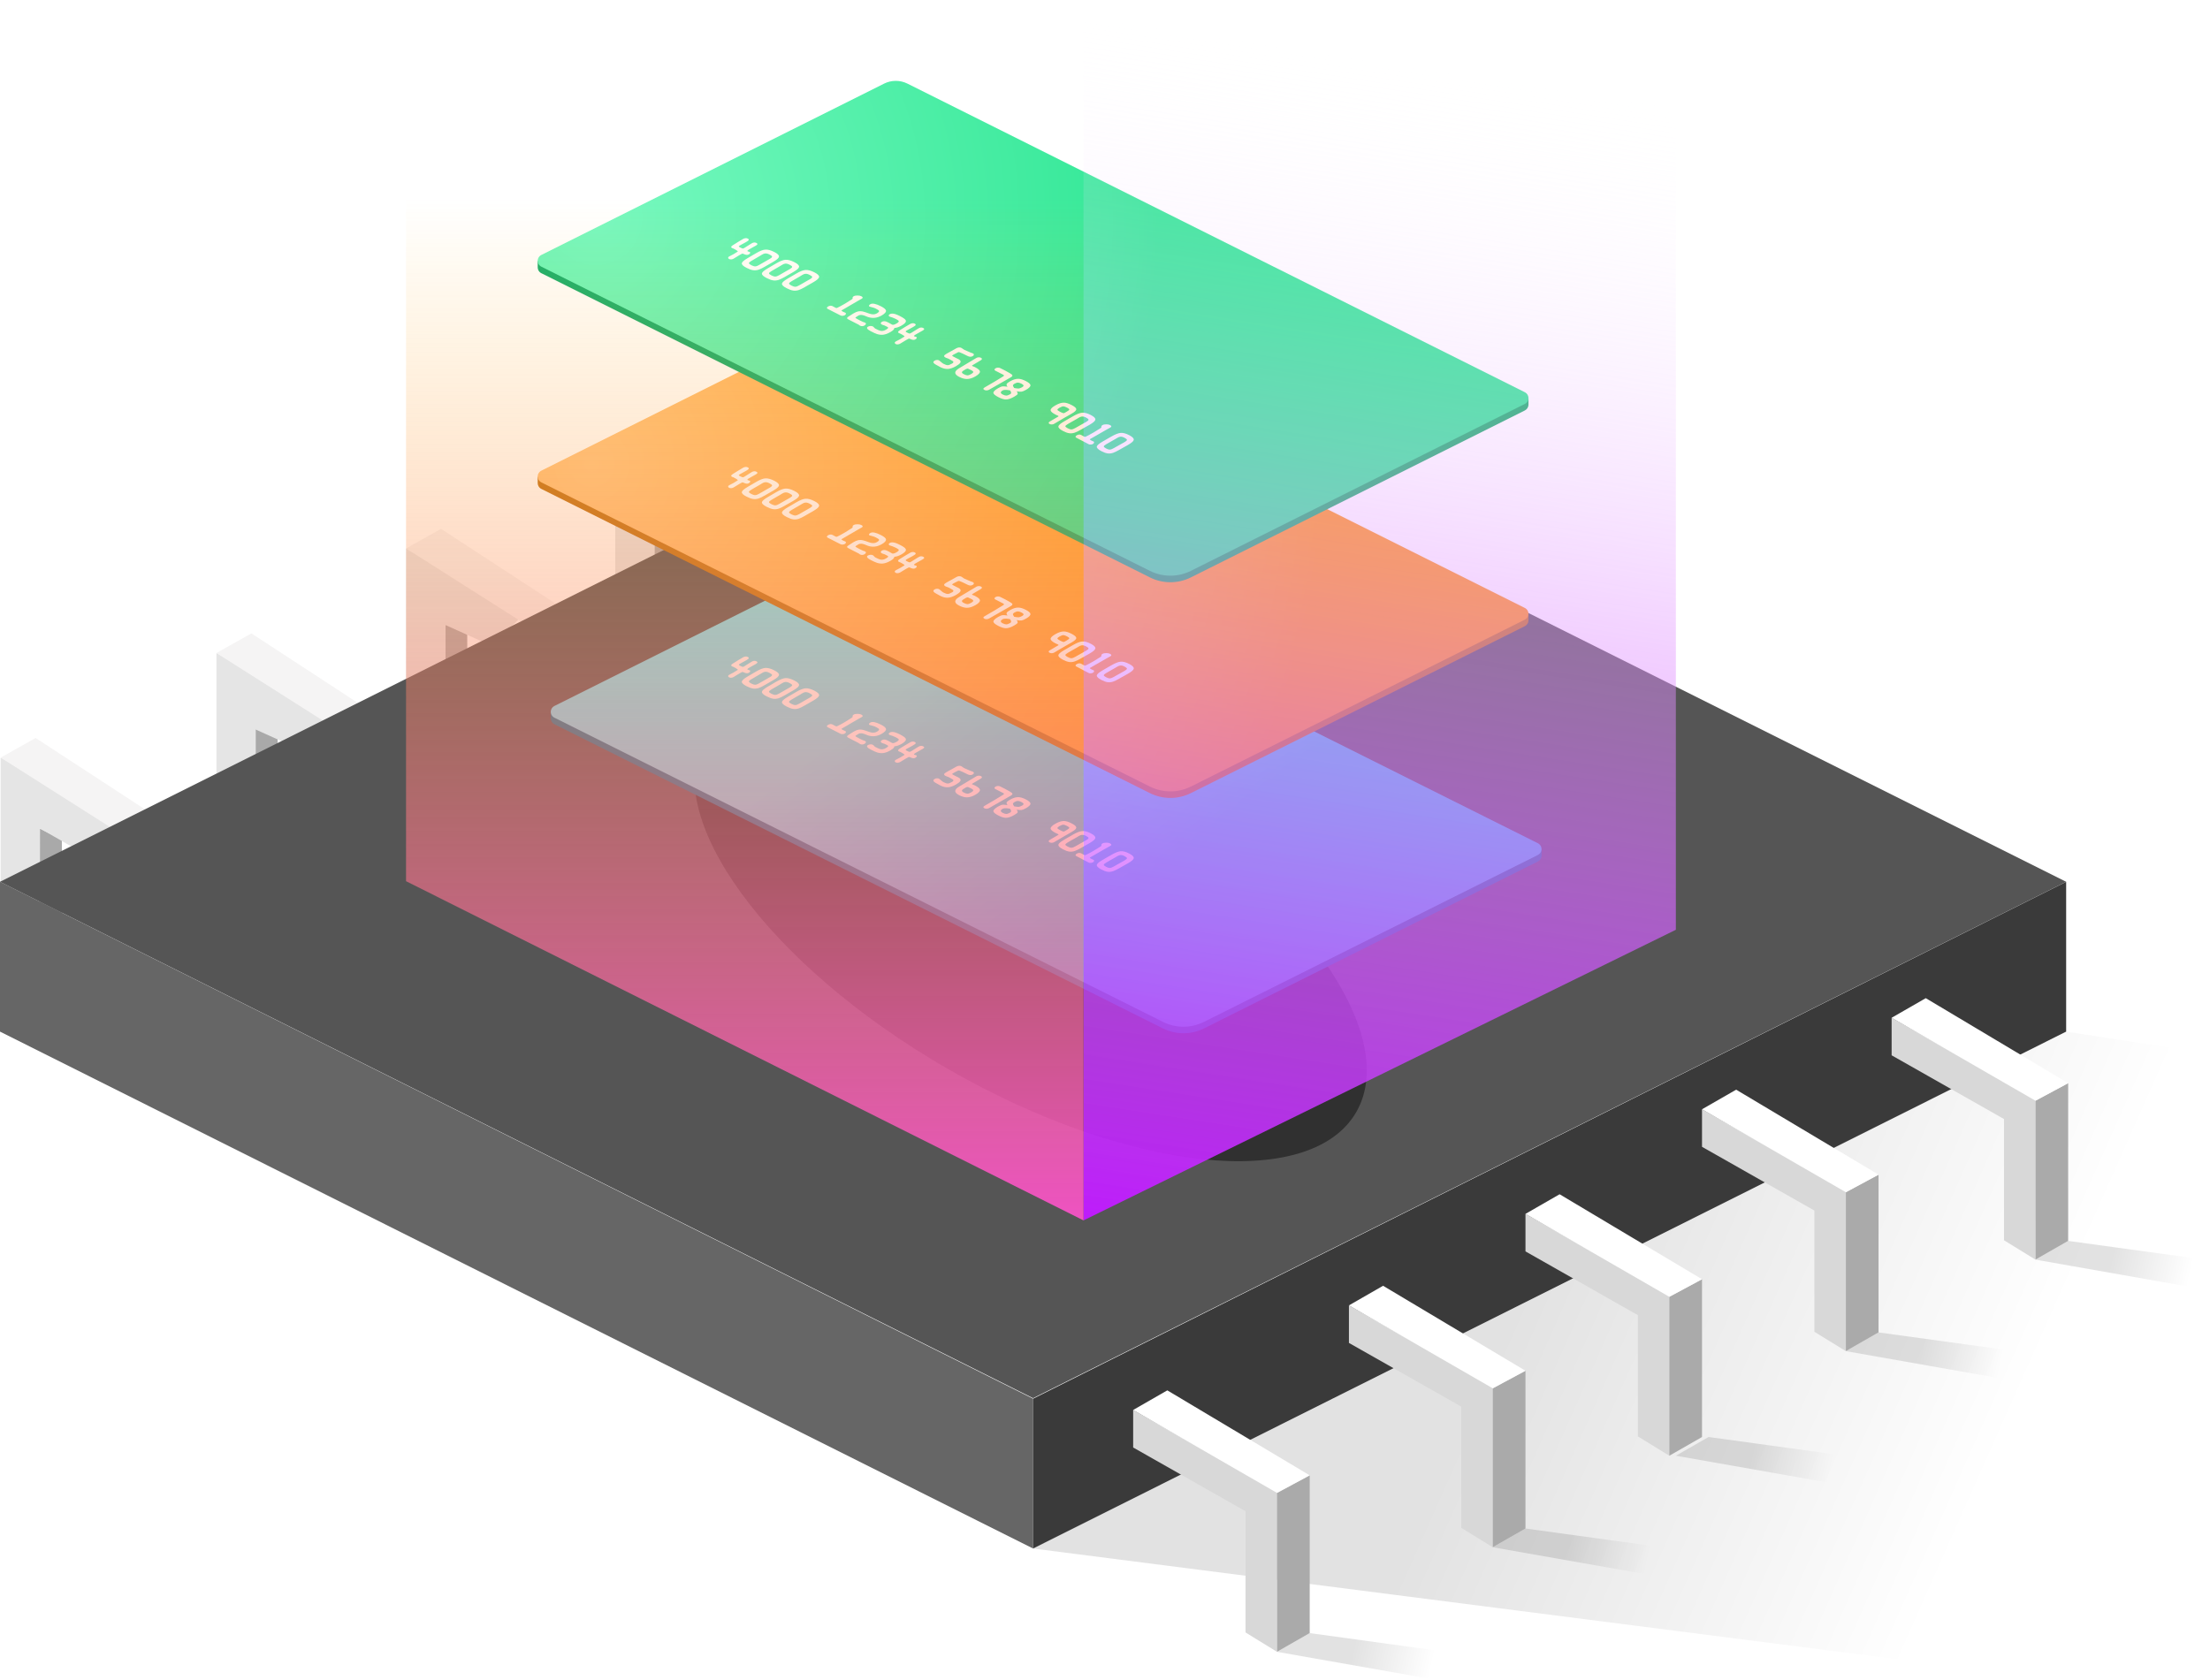 <?xml version="1.0" encoding="UTF-8"?>
<svg width="338px" height="257px" viewBox="0 0 338 257" version="1.1" xmlns="http://www.w3.org/2000/svg" xmlns:xlink="http://www.w3.org/1999/xlink">
    <title>Group 44[SVG]</title>
    <defs>
        <linearGradient x1="72.498%" y1="54.577%" x2="34.74%" y2="46.659%" id="linearGradient-1">
            <stop stop-color="#000000" stop-opacity="0" offset="0%"></stop>
            <stop stop-color="#000000" stop-opacity="0.113" offset="100%"></stop>
        </linearGradient>
        <linearGradient x1="72.498%" y1="51.092%" x2="34.74%" y2="49.203%" id="linearGradient-2">
            <stop stop-color="#000000" stop-opacity="0" offset="0%"></stop>
            <stop stop-color="#000000" stop-opacity="0.113" offset="100%"></stop>
        </linearGradient>
        <filter x="-32.1%" y="-45.5%" width="164.2%" height="191.0%" filterUnits="objectBoundingBox" id="filter-3">
            <feGaussianBlur stdDeviation="11" in="SourceGraphic"></feGaussianBlur>
        </filter>
        <linearGradient x1="31.427%" y1="37.767%" x2="65.903%" y2="60.546%" id="linearGradient-4">
            <stop stop-color="#76E2F3" offset="0%"></stop>
            <stop stop-color="#41C1E2" offset="100%"></stop>
        </linearGradient>
        <radialGradient cx="5.691%" cy="33.764%" fx="5.691%" fy="33.764%" r="148.369%" gradientTransform="translate(0.057,0.338),scale(0.495,1),rotate(36.044),translate(-0.057,-0.338)" id="radialGradient-5">
            <stop stop-color="#FFC682" offset="0%"></stop>
            <stop stop-color="#FF9515" offset="100%"></stop>
        </radialGradient>
        <radialGradient cx="5.768%" cy="27.999%" fx="5.768%" fy="27.999%" r="115.229%" gradientTransform="translate(0.058,0.28),scale(0.495,1),rotate(11.007),translate(-0.058,-0.28)" id="radialGradient-6">
            <stop stop-color="#78F9C0" offset="0%"></stop>
            <stop stop-color="#31E796" offset="100%"></stop>
        </radialGradient>
        <linearGradient x1="54.56%" y1="11.53%" x2="48.076%" y2="104.966%" id="linearGradient-7">
            <stop stop-color="#FFFFFF" stop-opacity="0" offset="0%"></stop>
            <stop stop-color="#BE15FF" offset="100%"></stop>
        </linearGradient>
        <linearGradient x1="50%" y1="25.389%" x2="50%" y2="105.91%" id="linearGradient-8">
            <stop stop-color="#FFB615" stop-opacity="0" offset="0%"></stop>
            <stop stop-color="#FB4ADA" offset="100%"></stop>
        </linearGradient>
    </defs>
    <g id="UI-DESKTOP" stroke="none" stroke-width="1" fill="none" fill-rule="evenodd">
        <g id="HomePage-_New_Contentv2-[Shortened]" transform="translate(-938, -3441)">
            <g id="Group-80" transform="translate(135, 3405)">
                <g id="Group-44" transform="translate(803, 13)">
                    <g id="Group-43" transform="translate(0.101, 135.9)">
                        <polygon id="Path-633-Copy" fill="#A9A9A9" points="9.36 32.568 6 35 6 13.866 9.36 15.577"></polygon>
                        <polygon id="Path-634-Copy" fill="#E5E5E5" points="5.968 35 0 31.215 0 3 17.991 13.076 13.132 17.92 6 13.834"></polygon>
                        <polygon id="Path-635-Copy" fill="#F5F4F4" points="17.991 14.426 23 11.527 5.349 0 0 3"></polygon>
                    </g>
                    <g id="Group-43-Copy" transform="translate(33.101, 119.9)">
                        <polygon id="Path-633-Copy" fill="#A9A9A9" points="9.36 32.568 6 35 6 14.426 9.36 16.138"></polygon>
                        <polygon id="Path-634-Copy" fill="#E5E5E5" points="5.968 35 0 31.215 0 3 17.991 13.076 13.132 17.92 5.968 14.692"></polygon>
                        <polygon id="Path-635-Copy" fill="#F5F4F4" points="17.991 14.426 23 11.527 5.349 0 0 3"></polygon>
                    </g>
                    <g id="Group-43-Copy-2" transform="translate(62.101, 103.9)">
                        <polygon id="Path-633-Copy" fill="#A9A9A9" points="9.36 32.568 6 35 6 14.426 9.36 16.138"></polygon>
                        <polygon id="Path-634-Copy" fill="#E5E5E5" points="5.968 35 0 31.215 0 3 17.991 13.076 13.132 17.92 5.968 14.692"></polygon>
                        <polygon id="Path-635-Copy" fill="#F5F4F4" points="17.991 14.426 23 11.527 5.349 0 0 3"></polygon>
                    </g>
                    <g id="Group-43-Copy-3" transform="translate(94.101, 89.9)">
                        <polygon id="Path-633-Copy" fill="#A9A9A9" points="9.36 32.568 6 35 6 14.426 9.36 16.138"></polygon>
                        <polygon id="Path-634-Copy" fill="#E5E5E5" points="5.968 35 0 31.215 0 3 17.991 13.076 13.132 17.92 5.968 14.692"></polygon>
                        <polygon id="Path-635-Copy" fill="#F5F4F4" points="17.991 14.426 23 11.527 5.349 0 0 3"></polygon>
                    </g>
                    <g id="Group-43-Copy-4" transform="translate(123.101, 73.9)">
                        <polygon id="Path-633-Copy" fill="#A9A9A9" points="9.36 32.568 6 35 6 14.426 9.36 16.138"></polygon>
                        <polygon id="Path-634-Copy" fill="#E5E5E5" points="5.968 35 0 31.215 0 3 17.991 13.076 13.132 17.92 5.968 14.692"></polygon>
                        <polygon id="Path-635-Copy" fill="#F5F4F4" points="17.991 14.426 23 11.527 5.349 0 0 3"></polygon>
                    </g>
                    <g id="Rectangle_Isometric" transform="translate(0, 78.9)">
                        <polygon id="Rectangle_Left_Isometric" fill="#666666" points="158 181 0 101.921 0 79 158 158.079"></polygon>
                        <polygon id="Rectangle_Right_Isometric" fill="#3A3A3A" points="158 181 316 101.921 316 79 158 158.079"></polygon>
                        <polygon id="Rectangle_Top_Isometric" fill="#555555" points="0 79 158 0 316 79 158 158"></polygon>
                    </g>
                    <polygon id="Path-629" fill="url(#linearGradient-1)" points="158 259.9 319 280.532 367 188.704 316 180.821"></polygon>
                    <polygon id="Path-629-Copy-2" fill="url(#linearGradient-2)" points="195.308 275.704 222.706 280.532 228.308 276.686 200.308 272.84"></polygon>
                    <polygon id="Path-629-Copy-3" fill="url(#linearGradient-2)" points="228.308 259.704 255.706 264.532 261.308 260.686 233.308 256.84"></polygon>
                    <polygon id="Path-629-Copy-4" fill="url(#linearGradient-2)" points="256.308 245.704 283.706 250.532 289.308 246.686 261.308 242.84"></polygon>
                    <polygon id="Path-629-Copy-5" fill="url(#linearGradient-2)" points="282.308 229.704 309.706 234.532 315.308 230.686 287.308 226.84"></polygon>
                    <polygon id="Path-629-Copy-6" fill="url(#linearGradient-2)" points="311.308 215.704 338.706 220.532 344.308 216.686 316.308 212.84"></polygon>
                    <g id="Group-42" transform="translate(173.308, 235.704)">
                        <polygon id="Path-630" fill="#D8D8D8" points="0 8.742 17.186 18.49 17.186 37.039 22 40 22 15.422 0 3"></polygon>
                        <polygon id="Path-631" fill="#AAAAAA" points="22 15.689 27 13 27 37.137 22 40"></polygon>
                        <polygon id="Path-632" fill="#FFFFFF" points="22 15.689 0 3 5.222 2.52242671e-13 27 13"></polygon>
                    </g>
                    <g id="Group-42-Copy" transform="translate(206.308, 219.704)">
                        <polygon id="Path-630" fill="#D8D8D8" points="0 8.742 17.186 18.49 17.186 37.039 22 40 22 15.422 0 3"></polygon>
                        <polygon id="Path-631" fill="#AAAAAA" points="22 15.689 27 13 27 37.137 22 40"></polygon>
                        <polygon id="Path-632" fill="#FFFFFF" points="22 15.689 0 3 5.222 2.52242671e-13 27 13"></polygon>
                    </g>
                    <g id="Group-42-Copy-2" transform="translate(233.308, 205.704)">
                        <polygon id="Path-630" fill="#D8D8D8" points="0 8.742 17.186 18.49 17.186 37.039 22 40 22 15.422 0 3"></polygon>
                        <polygon id="Path-631" fill="#AAAAAA" points="22 15.689 27 13 27 37.137 22 40"></polygon>
                        <polygon id="Path-632" fill="#FFFFFF" points="22 15.689 0 3 5.222 2.52242671e-13 27 13"></polygon>
                    </g>
                    <g id="Group-42-Copy-3" transform="translate(260.308, 189.704)">
                        <polygon id="Path-630" fill="#D8D8D8" points="0 8.742 17.186 18.49 17.186 37.039 22 40 22 15.422 0 3"></polygon>
                        <polygon id="Path-631" fill="#AAAAAA" points="22 15.689 27 13 27 37.137 22 40"></polygon>
                        <polygon id="Path-632" fill="#FFFFFF" points="22 15.689 0 3 5.222 2.52242671e-13 27 13"></polygon>
                    </g>
                    <g id="Group-42-Copy-4" transform="translate(289.308, 175.704)">
                        <polygon id="Path-630" fill="#D8D8D8" points="0 8.742 17.186 18.49 17.186 37.039 22 40 22 15.422 0 3"></polygon>
                        <polygon id="Path-631" fill="#AAAAAA" points="22 15.689 27 13 27 37.137 22 40"></polygon>
                        <polygon id="Path-632" fill="#FFFFFF" points="22 15.689 0 3 5.222 2.52242671e-13 27 13"></polygon>
                    </g>
                    <path d="M144.875,186.476 C172.377,202.354 200.38,205.339 207.421,193.142 C214.463,180.946 197.877,158.187 170.375,142.309 C142.873,126.43 114.87,123.446 107.829,135.642 C100.787,147.839 117.373,170.598 144.875,186.476 Z" id="Oval" fill-opacity="0.438" fill="#000000" filter="url(#filter-3)"></path>
                    <g id="Rectangle_Isometric" transform="translate(83, 103.9)">
                        <path d="M1.236,28.007 L1.622,28.211 C1.673,28.171 1.729,28.136 1.789,28.106 L1.789,28.106 L54.211,1.894 C55.337,1.331 56.663,1.331 57.789,1.894 L57.789,1.894 L152.211,49.106 C152.305,49.152 152.39,49.213 152.464,49.285 L152.77,49.018 L152.77,50.034 C152.752,50.387 152.551,50.724 152.211,50.894 L152.211,50.894 L101.13,76.435 C99.16,77.42 96.84,77.42 94.87,76.435 L94.87,76.435 L1.789,29.894 C1.595,29.798 1.438,29.641 1.342,29.447 C1.271,29.306 1.237,29.156 1.236,29.008 L1.236,28.007 Z" id="Combined-Shape" fill="#157791"></path>
                        <path d="M54.211,0.894 L1.789,27.106 C1.295,27.353 1.095,27.953 1.342,28.447 C1.438,28.641 1.595,28.798 1.789,28.894 L94.87,75.435 C96.84,76.42 99.16,76.42 101.13,75.435 L152.211,49.894 C152.705,49.647 152.905,49.047 152.658,48.553 C152.562,48.359 152.405,48.202 152.211,48.106 L57.789,0.894 C56.663,0.331 55.337,0.331 54.211,0.894 Z" id="Rectangle_Top_Isometric" fill="url(#linearGradient-4)"></path>
                    </g>
                    <g id="Rectangle_Isometric-Copy" transform="translate(81, 67.9)">
                        <path d="M1.236,28.007 L1.622,28.211 C1.673,28.171 1.729,28.136 1.789,28.106 L1.789,28.106 L54.211,1.894 C55.337,1.331 56.663,1.331 57.789,1.894 L57.789,1.894 L152.211,49.106 C152.305,49.152 152.39,49.213 152.464,49.285 L152.77,49.018 L152.77,50.034 C152.752,50.387 152.551,50.724 152.211,50.894 L152.211,50.894 L101.13,76.435 C99.16,77.42 96.84,77.42 94.87,76.435 L94.87,76.435 L1.789,29.894 C1.595,29.798 1.438,29.641 1.342,29.447 C1.271,29.306 1.237,29.156 1.236,29.008 L1.236,28.007 Z" id="Combined-Shape" fill="#C27416"></path>
                        <path d="M54.211,0.894 L1.789,27.106 C1.295,27.353 1.095,27.953 1.342,28.447 C1.438,28.641 1.595,28.798 1.789,28.894 L94.87,75.435 C96.84,76.42 99.16,76.42 101.13,75.435 L152.211,49.894 C152.705,49.647 152.905,49.047 152.658,48.553 C152.562,48.359 152.405,48.202 152.211,48.106 L57.789,0.894 C56.663,0.331 55.337,0.331 54.211,0.894 Z" id="Rectangle_Top_Isometric" fill="url(#radialGradient-5)"></path>
                    </g>
                    <g id="Rectangle_Isometric-Copy-2" transform="translate(81, 34.9)">
                        <path d="M1.236,28.007 L1.622,28.211 C1.673,28.171 1.729,28.136 1.789,28.106 L1.789,28.106 L54.211,1.894 C55.337,1.331 56.663,1.331 57.789,1.894 L57.789,1.894 L152.211,49.106 C152.305,49.152 152.39,49.213 152.464,49.285 L152.77,49.018 L152.77,50.034 C152.752,50.387 152.551,50.724 152.211,50.894 L152.211,50.894 L101.13,76.435 C99.16,77.42 96.84,77.42 94.87,76.435 L94.87,76.435 L1.789,29.894 C1.595,29.798 1.438,29.641 1.342,29.447 C1.271,29.306 1.237,29.156 1.236,29.008 L1.236,28.007 Z" id="Combined-Shape" fill="#19AF6C"></path>
                        <path d="M54.211,0.894 L1.789,27.106 C1.295,27.353 1.095,27.953 1.342,28.447 C1.438,28.641 1.595,28.798 1.789,28.894 L94.87,75.435 C96.84,76.42 99.16,76.42 101.13,75.435 L152.211,49.894 C152.705,49.647 152.905,49.047 152.658,48.553 C152.562,48.359 152.405,48.202 152.211,48.106 L57.789,0.894 C56.663,0.331 55.337,0.331 54.211,0.894 Z" id="Rectangle_Top_Isometric" fill="url(#radialGradient-6)"></path>
                    </g>
                    <path d="M110.288,129.93 C110.387,129.968 110.499,129.975 110.625,129.951 C110.75,129.927 110.861,129.879 110.956,129.809 C111.003,129.774 111.062,129.73 111.132,129.677 C111.202,129.624 111.284,129.561 111.376,129.49 C111.471,129.417 111.554,129.354 111.624,129.301 C111.694,129.248 111.753,129.203 111.801,129.168 L111.893,129.1 C112.039,128.995 112.134,128.93 112.181,128.906 C112.207,128.889 112.26,128.889 112.34,128.906 L112.592,128.978 C112.851,129.047 113.055,129.027 113.205,128.916 C113.301,128.846 113.361,128.775 113.385,128.705 C113.416,128.621 113.384,128.56 113.287,128.524 C113.259,128.513 113.213,128.504 113.15,128.497 C113.088,128.491 113.028,128.477 112.971,128.455 C112.879,128.42 112.943,128.322 113.163,128.16 C113.218,128.12 113.285,128.071 113.365,128.014 C113.446,127.956 113.539,127.889 113.647,127.813 C113.865,127.661 114.029,127.545 114.139,127.465 C114.263,127.373 114.335,127.298 114.353,127.238 C114.377,127.165 114.324,127.103 114.194,127.053 C113.953,126.962 113.721,126.999 113.496,127.164 C113.434,127.21 113.36,127.266 113.274,127.334 C113.189,127.401 113.089,127.479 112.974,127.569 C112.756,127.747 112.585,127.882 112.461,127.973 C112.344,128.059 112.268,128.105 112.233,128.11 C112.171,128.124 112.05,128.097 111.87,128.028 L111.748,127.982 C111.717,127.97 111.694,127.96 111.681,127.953 L111.629,127.926 C111.585,127.9 111.564,127.874 111.564,127.848 C111.565,127.814 111.607,127.766 111.691,127.705 C111.743,127.666 111.808,127.62 111.885,127.567 C111.961,127.513 112.052,127.45 112.158,127.379 C112.263,127.307 112.354,127.244 112.431,127.191 C112.508,127.137 112.572,127.091 112.625,127.053 C112.797,126.926 112.902,126.833 112.94,126.773 C113.007,126.668 112.957,126.584 112.79,126.52 C112.68,126.478 112.561,126.472 112.433,126.5 C112.305,126.529 112.191,126.58 112.09,126.654 C111.837,126.84 111.589,127.026 111.346,127.212 C111.104,127.398 110.862,127.587 110.623,127.778 C110.359,127.984 110.341,128.13 110.568,128.217 C110.592,128.225 110.63,128.235 110.683,128.246 C110.736,128.257 110.772,128.266 110.793,128.274 C111.073,128.38 111.275,128.472 111.4,128.549 C111.464,128.589 111.497,128.615 111.498,128.626 C111.489,128.638 111.48,128.649 111.47,128.659 C111.461,128.669 111.453,128.678 111.446,128.686 C111.402,128.73 111.225,128.867 110.915,129.095 C110.879,129.121 110.832,129.154 110.773,129.193 C110.715,129.232 110.646,129.277 110.567,129.33 C110.488,129.382 110.42,129.428 110.362,129.466 C110.305,129.504 110.258,129.536 110.223,129.562 C110.18,129.594 110.15,129.628 110.133,129.664 C110.116,129.7 110.11,129.734 110.117,129.767 C110.123,129.801 110.142,129.831 110.172,129.86 C110.202,129.889 110.241,129.912 110.288,129.93 Z M113.102,131.003 C113.503,131.156 113.842,131.237 114.12,131.247 C114.401,131.259 114.679,131.202 114.954,131.078 C115.19,130.971 115.49,130.784 115.852,130.517 L116.207,130.256 C116.281,130.202 116.365,130.142 116.458,130.076 C116.596,129.977 116.716,129.89 116.818,129.817 C116.92,129.744 117.004,129.683 117.071,129.633 C117.573,129.265 117.828,128.98 117.835,128.78 C117.849,128.558 117.583,128.344 117.039,128.136 C116.476,127.922 116.006,127.85 115.629,127.92 C115.278,127.986 114.839,128.212 114.314,128.598 L113.086,129.502 C112.562,129.888 112.295,130.177 112.286,130.368 C112.275,130.58 112.547,130.791 113.102,131.003 Z M113.778,130.521 C113.521,130.423 113.383,130.333 113.367,130.252 C113.347,130.17 113.451,130.046 113.677,129.879 L114.268,129.444 C114.404,129.347 114.521,129.262 114.619,129.19 L114.955,128.943 C114.989,128.918 115.024,128.89 115.062,128.86 C115.1,128.829 115.134,128.802 115.164,128.78 L115.238,128.726 C115.312,128.672 115.377,128.629 115.432,128.597 C115.587,128.509 115.751,128.473 115.924,128.488 C116.039,128.497 116.186,128.536 116.366,128.604 C116.621,128.701 116.759,128.79 116.781,128.87 C116.803,128.959 116.703,129.085 116.48,129.248 C116.313,129.371 116.057,129.555 115.713,129.799 C115.541,129.923 115.391,130.031 115.265,130.123 C115.138,130.214 115.033,130.291 114.95,130.352 C114.726,130.517 114.536,130.61 114.381,130.631 C114.227,130.652 114.026,130.616 113.778,130.521 Z M116.319,132.231 C116.719,132.384 117.058,132.466 117.335,132.476 C117.616,132.487 117.893,132.431 118.169,132.307 C118.405,132.2 118.704,132.013 119.067,131.746 L119.422,131.485 C119.497,131.431 119.581,131.371 119.673,131.304 C119.812,131.205 119.932,131.119 120.034,131.046 C120.136,130.973 120.22,130.911 120.287,130.862 C120.79,130.493 121.045,130.209 121.053,130.009 C121.067,129.787 120.803,129.573 120.26,129.365 C119.698,129.151 119.229,129.078 118.853,129.148 C118.502,129.214 118.063,129.441 117.537,129.827 L116.308,130.731 C115.783,131.117 115.516,131.406 115.506,131.597 C115.495,131.808 115.766,132.02 116.319,132.231 Z M116.996,131.75 C116.739,131.652 116.602,131.562 116.586,131.481 C116.567,131.399 116.671,131.275 116.897,131.108 L117.488,130.673 C117.624,130.576 117.741,130.491 117.839,130.419 L118.176,130.172 C118.21,130.147 118.246,130.119 118.284,130.088 C118.322,130.058 118.356,130.031 118.386,130.009 L118.459,129.955 C118.533,129.901 118.598,129.857 118.654,129.825 C118.809,129.738 118.973,129.701 119.146,129.717 C119.26,129.726 119.407,129.764 119.586,129.833 C119.841,129.93 119.979,130.019 120,130.099 C120.021,130.188 119.921,130.314 119.698,130.477 C119.531,130.6 119.275,130.784 118.93,131.028 C118.758,131.152 118.608,131.26 118.482,131.351 C118.355,131.443 118.25,131.52 118.166,131.581 C117.942,131.746 117.753,131.839 117.598,131.86 C117.443,131.881 117.243,131.844 116.996,131.75 Z M119.528,133.46 C119.927,133.613 120.265,133.695 120.542,133.705 C120.822,133.716 121.099,133.66 121.375,133.536 C121.611,133.428 121.911,133.241 122.274,132.974 L122.629,132.714 C122.704,132.66 122.788,132.599 122.88,132.533 C123.019,132.434 123.14,132.348 123.242,132.275 C123.344,132.201 123.428,132.14 123.495,132.091 C123.998,131.722 124.254,131.438 124.263,131.238 C124.278,131.016 124.014,130.801 123.473,130.594 C122.912,130.379 122.444,130.307 122.068,130.377 C121.717,130.443 121.278,130.67 120.752,131.056 L119.522,131.96 C118.996,132.346 118.729,132.635 118.718,132.825 C118.706,133.037 118.976,133.249 119.528,133.46 Z M120.205,132.979 C119.949,132.881 119.813,132.791 119.797,132.71 C119.778,132.628 119.882,132.504 120.109,132.337 L120.7,131.902 C120.837,131.805 120.954,131.72 121.052,131.648 L121.389,131.4 C121.423,131.376 121.459,131.348 121.497,131.317 C121.535,131.286 121.569,131.26 121.599,131.238 L121.672,131.184 C121.747,131.13 121.812,131.086 121.867,131.054 C122.022,130.966 122.186,130.93 122.359,130.946 C122.473,130.954 122.619,130.993 122.798,131.062 C123.052,131.159 123.19,131.248 123.21,131.328 C123.232,131.416 123.131,131.542 122.908,131.706 C122.741,131.829 122.484,132.012 122.139,132.257 C121.967,132.381 121.817,132.488 121.69,132.58 C121.564,132.672 121.458,132.748 121.375,132.81 C121.15,132.975 120.961,133.068 120.806,133.089 C120.652,133.11 120.451,133.073 120.205,132.979 Z M128.15,136.738 C128.196,136.755 128.248,136.765 128.306,136.766 C128.363,136.766 128.421,136.761 128.48,136.75 C128.538,136.739 128.595,136.723 128.651,136.7 C128.707,136.677 128.757,136.65 128.8,136.619 C128.869,136.568 128.911,136.5 128.926,136.414 C128.938,136.33 128.907,136.274 128.832,136.245 C128.827,136.243 128.81,136.238 128.782,136.23 C128.754,136.222 128.715,136.211 128.663,136.196 C128.566,136.167 128.487,136.14 128.425,136.116 C128.227,136.045 128.162,135.985 128.229,135.936 L130.538,134.245 C130.595,134.203 130.662,134.156 130.736,134.104 C130.83,134.038 130.905,133.985 130.962,133.943 C131.018,133.902 131.061,133.872 131.09,133.854 C131.292,133.706 131.259,133.581 130.991,133.478 C130.839,133.419 130.644,133.402 130.407,133.426 C130.152,133.448 129.954,133.51 129.815,133.612 C129.707,133.691 129.667,133.774 129.695,133.86 C129.726,133.949 129.707,134.021 129.637,134.075 C129.203,134.427 128.865,134.691 128.626,134.867 C128.386,135.043 128.171,135.195 127.982,135.324 C127.792,135.453 127.624,135.561 127.48,135.647 C127.424,135.679 127.347,135.678 127.25,135.643 C127.023,135.555 126.858,135.488 126.754,135.44 C126.534,135.368 126.311,135.415 126.086,135.58 C125.99,135.65 125.942,135.719 125.94,135.787 C125.938,135.854 125.989,135.908 126.092,135.948 L128.15,136.738 Z M131.277,137.983 C131.377,138.021 131.487,138.032 131.607,138.016 C131.728,138 131.835,137.957 131.928,137.889 C132.038,137.808 132.104,137.726 132.127,137.644 C132.146,137.552 132.098,137.484 131.983,137.439 C131.962,137.431 131.938,137.423 131.91,137.415 C131.882,137.407 131.85,137.398 131.815,137.39 C131.764,137.381 131.724,137.373 131.695,137.366 C131.665,137.358 131.644,137.354 131.632,137.351 C131.571,137.334 131.441,137.287 131.244,137.213 L131.024,137.128 C130.945,137.098 130.867,137.066 130.791,137.034 C130.715,137.002 130.64,136.969 130.565,136.935 C130.493,136.904 130.45,136.878 130.436,136.857 C130.411,136.82 130.551,136.69 130.855,136.467 C130.987,136.371 131.152,136.322 131.35,136.321 C131.493,136.322 131.665,136.35 131.866,136.404 C131.938,136.426 132.011,136.447 132.087,136.469 C132.162,136.49 132.236,136.51 132.31,136.531 C133.053,136.703 133.752,136.549 134.408,136.069 C134.855,135.743 135.042,135.47 134.969,135.251 C134.906,135.07 134.626,134.884 134.13,134.693 C133.328,134.383 132.781,134.334 132.49,134.547 C132.399,134.614 132.34,134.681 132.314,134.749 C132.286,134.829 132.322,134.889 132.423,134.928 C132.479,134.949 132.624,134.973 132.856,134.998 C133.026,135.016 133.206,135.061 133.396,135.134 C133.707,135.254 133.88,135.347 133.917,135.412 C133.976,135.513 133.876,135.657 133.619,135.845 C133.319,136.065 132.923,136.11 132.431,135.982 C132.237,135.931 132.065,135.889 131.915,135.857 C131.765,135.824 131.635,135.8 131.523,135.784 C131.235,135.745 130.971,135.765 130.733,135.845 C130.541,135.91 130.327,136.03 130.09,136.204 C130.049,136.234 129.967,136.299 129.843,136.398 C129.719,136.498 129.548,136.634 129.331,136.808 C129.217,136.9 129.165,136.978 129.175,137.041 C129.185,137.104 129.257,137.161 129.391,137.213 L131.043,137.852 C131.066,137.861 131.104,137.882 131.156,137.916 C131.182,137.931 131.205,137.945 131.224,137.956 C131.244,137.968 131.261,137.977 131.277,137.983 Z M133.019,138.666 C133.226,138.746 133.409,138.812 133.567,138.864 C133.726,138.916 133.86,138.954 133.972,138.979 C134.309,139.048 134.621,139.051 134.91,138.988 C135.248,138.915 135.6,138.745 135.965,138.478 C136.14,138.35 136.265,138.246 136.341,138.165 C136.466,138.033 136.522,137.918 136.509,137.818 C136.508,137.805 136.51,137.796 136.515,137.793 C136.52,137.789 136.529,137.785 136.544,137.78 C136.886,137.713 137.242,137.545 137.612,137.274 C138.079,136.934 138.254,136.654 138.137,136.437 C138.053,136.281 137.746,136.1 137.215,135.894 C136.908,135.775 136.654,135.695 136.453,135.655 C136.078,135.583 135.793,135.617 135.601,135.757 C135.512,135.822 135.466,135.889 135.464,135.958 C135.462,136.027 135.508,136.08 135.603,136.117 C135.664,136.141 135.748,136.161 135.855,136.178 C135.915,136.188 135.966,136.197 136.005,136.206 C136.044,136.214 136.075,136.222 136.098,136.228 C136.253,136.276 136.375,136.314 136.464,136.342 L136.574,136.378 C136.602,136.387 136.622,136.395 136.635,136.399 C136.899,136.502 137.048,136.589 137.082,136.661 C137.12,136.757 137.023,136.889 136.792,137.057 C136.489,137.279 136.266,137.361 136.123,137.306 C136.064,137.283 135.983,137.248 135.88,137.2 C135.774,137.151 135.692,137.115 135.633,137.092 C135.39,136.998 135.217,136.942 135.116,136.924 C134.883,136.887 134.683,136.931 134.515,137.054 C134.467,137.089 134.431,137.125 134.408,137.164 C134.386,137.202 134.376,137.239 134.379,137.275 C134.383,137.312 134.398,137.345 134.425,137.375 C134.452,137.406 134.491,137.431 134.542,137.451 C134.591,137.47 134.661,137.489 134.752,137.508 C134.813,137.518 134.861,137.528 134.898,137.537 C134.935,137.546 134.962,137.552 134.98,137.556 C135.003,137.563 135.054,137.58 135.133,137.61 C135.213,137.639 135.32,137.68 135.456,137.733 C135.577,137.779 135.606,137.849 135.543,137.94 C135.501,137.996 135.407,138.078 135.261,138.185 C134.99,138.384 134.712,138.465 134.427,138.43 C134.284,138.415 134.024,138.334 133.647,138.188 C133.588,138.165 133.517,138.115 133.435,138.038 C133.353,137.96 133.282,137.91 133.223,137.887 C133.116,137.845 132.991,137.837 132.848,137.862 C132.706,137.888 132.584,137.937 132.484,138.011 C132.218,138.206 132.396,138.424 133.019,138.666 Z M136.981,140.2 C137.078,140.238 137.189,140.245 137.314,140.221 C137.439,140.196 137.549,140.149 137.645,140.079 C137.693,140.044 137.752,140 137.823,139.947 C137.894,139.893 137.976,139.831 138.07,139.76 C138.165,139.687 138.249,139.624 138.32,139.571 C138.39,139.517 138.45,139.473 138.498,139.438 L138.592,139.37 C138.738,139.265 138.834,139.2 138.881,139.175 C138.907,139.159 138.96,139.159 139.038,139.176 L139.286,139.248 C139.54,139.317 139.742,139.296 139.894,139.186 C139.99,139.116 140.051,139.045 140.078,138.975 C140.111,138.89 140.08,138.83 139.985,138.793 C139.957,138.782 139.912,138.774 139.851,138.767 C139.789,138.761 139.73,138.747 139.674,138.725 C139.585,138.69 139.651,138.592 139.872,138.43 C139.928,138.39 139.996,138.341 140.076,138.284 C140.157,138.226 140.252,138.159 140.36,138.083 C140.58,137.931 140.745,137.815 140.856,137.734 C140.982,137.643 141.054,137.567 141.073,137.508 C141.1,137.434 141.049,137.373 140.921,137.323 C140.686,137.232 140.455,137.269 140.228,137.434 C140.166,137.479 140.091,137.536 140.004,137.603 C139.918,137.671 139.817,137.749 139.702,137.839 C139.481,138.017 139.308,138.152 139.183,138.243 C139.065,138.329 138.989,138.375 138.954,138.38 C138.892,138.394 138.773,138.367 138.597,138.298 L138.478,138.252 C138.447,138.24 138.425,138.23 138.412,138.222 L138.362,138.196 C138.319,138.17 138.298,138.144 138.3,138.118 C138.301,138.084 138.344,138.036 138.429,137.974 C138.482,137.936 138.547,137.89 138.624,137.836 C138.701,137.783 138.793,137.72 138.899,137.649 C139.005,137.577 139.097,137.514 139.174,137.461 C139.251,137.407 139.317,137.361 139.37,137.323 C139.543,137.196 139.649,137.103 139.689,137.043 C139.758,136.938 139.711,136.854 139.547,136.79 C139.44,136.748 139.322,136.742 139.195,136.77 C139.067,136.799 138.953,136.85 138.852,136.924 C138.597,137.11 138.346,137.296 138.101,137.482 C137.856,137.668 137.612,137.857 137.37,138.048 C137.104,138.254 137.082,138.4 137.305,138.486 C137.328,138.495 137.365,138.505 137.417,138.516 C137.469,138.527 137.505,138.536 137.526,138.544 C137.799,138.65 137.997,138.742 138.119,138.819 C138.181,138.859 138.212,138.885 138.213,138.896 C138.204,138.908 138.194,138.919 138.185,138.929 C138.175,138.939 138.167,138.948 138.16,138.956 C138.115,139 137.936,139.136 137.624,139.365 C137.588,139.391 137.54,139.424 137.481,139.463 C137.422,139.502 137.353,139.547 137.274,139.6 C137.194,139.652 137.125,139.697 137.068,139.735 C137.01,139.773 136.963,139.806 136.927,139.832 C136.884,139.864 136.853,139.897 136.835,139.933 C136.817,139.97 136.811,140.004 136.817,140.037 C136.822,140.07 136.84,140.101 136.869,140.13 C136.898,140.159 136.935,140.182 136.981,140.2 Z M144.111,142.989 C144.553,143.162 144.961,143.217 145.336,143.153 C145.699,143.093 146.093,142.908 146.516,142.599 C146.851,142.355 147.053,142.153 147.12,141.993 C147.2,141.784 147.078,141.616 146.753,141.489 C146.732,141.481 146.707,141.471 146.675,141.46 C146.643,141.449 146.606,141.437 146.563,141.423 C146.52,141.409 146.483,141.396 146.452,141.384 L145.929,141.178 C145.836,141.14 145.784,141.115 145.773,141.102 C145.744,141.064 145.789,141.001 145.907,140.915 C145.948,140.885 145.997,140.851 146.055,140.813 C146.113,140.775 146.179,140.733 146.251,140.686 L146.597,140.46 C146.662,140.418 146.738,140.409 146.824,140.431 C147.099,140.498 147.494,140.633 148.01,140.834 C148.183,140.902 148.319,140.937 148.419,140.941 C148.589,140.957 148.749,140.91 148.899,140.801 C148.948,140.766 148.984,140.729 149.008,140.69 C149.033,140.651 149.046,140.613 149.047,140.577 C149.047,140.541 149.035,140.507 149.01,140.476 C148.985,140.444 148.947,140.419 148.896,140.399 C148.874,140.39 148.845,140.381 148.811,140.371 C148.777,140.362 148.74,140.352 148.699,140.342 C148.644,140.331 148.599,140.321 148.565,140.312 C148.554,140.309 148.543,140.306 148.534,140.303 L148.491,140.293 C147.967,140.137 147.648,140.037 147.534,139.992 C147.501,139.979 147.462,139.962 147.417,139.94 C147.372,139.919 147.322,139.892 147.265,139.859 C147.212,139.827 147.163,139.8 147.119,139.779 C147.076,139.758 147.038,139.741 147.005,139.729 C146.895,139.686 146.769,139.682 146.626,139.718 C146.5,139.747 146.384,139.801 146.277,139.878 C146.198,139.936 146.097,140.008 145.975,140.094 C145.853,140.18 145.709,140.28 145.545,140.394 C145.381,140.507 145.238,140.607 145.116,140.693 C144.994,140.779 144.894,140.85 144.817,140.907 C144.644,141.033 144.552,141.137 144.541,141.219 C144.523,141.312 144.604,141.394 144.784,141.464 C144.81,141.474 144.843,141.485 144.883,141.497 C144.924,141.509 144.974,141.521 145.035,141.534 C145.095,141.547 145.147,141.559 145.19,141.572 C145.233,141.585 145.269,141.597 145.3,141.609 C145.348,141.628 145.425,141.66 145.529,141.705 C145.633,141.749 145.767,141.809 145.93,141.884 C146.014,141.922 146.053,141.976 146.046,142.046 C146.039,142.117 145.994,142.183 145.909,142.244 C145.628,142.45 145.406,142.563 145.246,142.583 C145.085,142.604 144.854,142.556 144.555,142.439 C144.463,142.403 144.333,142.325 144.162,142.204 C143.999,142.084 143.889,142.012 143.83,141.99 C143.736,141.953 143.626,141.946 143.498,141.969 C143.371,141.992 143.264,142.035 143.178,142.099 C142.993,142.234 142.955,142.361 143.066,142.479 C143.135,142.557 143.278,142.641 143.497,142.729 C143.601,142.772 143.678,142.804 143.728,142.825 C143.752,142.835 143.771,142.843 143.784,142.849 L143.806,142.858 C143.923,142.912 144.025,142.955 144.111,142.989 Z M147.141,144.172 C147.602,144.353 148.013,144.424 148.374,144.384 C148.772,144.344 149.187,144.166 149.619,143.852 C150.087,143.511 150.293,143.233 150.236,143.019 C150.189,142.836 149.912,142.645 149.405,142.446 C149.385,142.438 149.357,142.429 149.322,142.419 C149.286,142.41 149.245,142.398 149.197,142.385 C149.151,142.372 149.111,142.361 149.076,142.352 C149.04,142.342 149.013,142.333 148.992,142.325 C148.919,142.296 148.918,142.255 148.991,142.203 L150.182,141.315 C150.286,141.24 150.337,141.167 150.336,141.098 C150.334,141.028 150.279,140.972 150.17,140.929 C150.063,140.887 149.944,140.876 149.813,140.895 C149.681,140.914 149.565,140.961 149.463,141.038 L147,142.886 C146.284,143.426 146.331,143.854 147.141,144.172 Z M147.817,143.696 C147.546,143.59 147.453,143.471 147.536,143.339 C147.573,143.28 147.656,143.202 147.783,143.103 L148.09,142.879 C148.134,142.848 148.187,142.823 148.25,142.806 C148.312,142.789 148.365,142.787 148.408,142.801 C148.719,142.907 148.892,142.967 148.928,142.981 C149.026,143.019 149.1,143.058 149.149,143.098 C149.198,143.137 149.224,143.18 149.226,143.225 C149.228,143.27 149.205,143.321 149.156,143.376 C149.107,143.431 149.036,143.493 148.942,143.562 C148.725,143.72 148.537,143.807 148.379,143.823 C148.245,143.833 148.058,143.79 147.817,143.696 Z M151.224,145.772 C151.33,145.814 151.447,145.823 151.575,145.801 C151.703,145.778 151.821,145.73 151.927,145.655 L154.994,143.447 C155.2,143.303 155.278,143.182 155.227,143.083 C155.192,143.01 155.054,142.921 154.813,142.815 C154.307,142.584 153.783,142.374 153.243,142.186 C153.139,142.151 153.023,142.143 152.896,142.162 C152.768,142.181 152.659,142.224 152.567,142.29 C152.463,142.366 152.412,142.438 152.415,142.507 C152.418,142.576 152.473,142.63 152.582,142.67 L153.822,143.149 C153.983,143.209 154,143.291 153.872,143.392 C153.03,144.049 152.143,144.711 151.212,145.378 C150.975,145.544 150.979,145.676 151.224,145.772 Z M153.417,146.628 C153.91,146.822 154.315,146.905 154.631,146.875 C154.982,146.84 155.393,146.652 155.864,146.309 C156.142,146.107 156.295,145.96 156.324,145.869 C156.353,145.774 156.296,145.638 156.153,145.46 C156.484,145.49 156.737,145.48 156.912,145.43 C157.076,145.383 157.289,145.266 157.551,145.076 C157.987,144.76 158.183,144.502 158.139,144.303 C158.098,144.124 157.848,143.944 157.39,143.764 C156.928,143.582 156.533,143.504 156.206,143.53 C155.822,143.56 155.414,143.731 154.983,144.044 C154.714,144.239 154.558,144.387 154.515,144.489 C154.458,144.621 154.515,144.759 154.687,144.903 C154.299,144.899 154.053,144.907 153.947,144.928 C153.769,144.964 153.542,145.082 153.264,145.284 C152.8,145.622 152.588,145.887 152.625,146.08 C152.662,146.252 152.926,146.434 153.417,146.628 Z M155.712,144.997 C155.654,144.923 155.611,144.87 155.583,144.837 C155.507,144.742 155.472,144.663 155.477,144.6 C155.489,144.518 155.56,144.43 155.691,144.335 C155.885,144.194 156.067,144.121 156.238,144.115 C156.37,144.108 156.544,144.146 156.761,144.232 C156.95,144.306 157.059,144.378 157.089,144.446 C157.129,144.53 157.062,144.635 156.888,144.762 C156.689,144.906 156.505,144.989 156.334,145.011 C156.253,145.022 156.147,145.024 156.018,145.016 C155.968,145.013 155.918,145.009 155.866,145.005 C155.815,145.002 155.764,144.999 155.712,144.997 Z M154.065,146.169 C153.67,146.013 153.643,145.81 153.986,145.561 C154.107,145.473 154.291,145.422 154.539,145.409 C154.598,145.405 154.676,145.405 154.771,145.409 C154.867,145.413 154.982,145.42 155.117,145.429 C155.357,145.678 155.387,145.868 155.209,145.998 C154.984,146.161 154.795,146.253 154.642,146.274 C154.489,146.295 154.297,146.26 154.065,146.169 Z M161.673,149.907 C161.778,149.948 161.896,149.959 162.028,149.939 C162.159,149.92 162.275,149.872 162.374,149.798 C162.855,149.437 163.303,149.105 163.717,148.802 C164.132,148.499 164.519,148.221 164.878,147.966 C165.328,147.647 165.531,147.393 165.489,147.205 C165.45,147.037 165.194,146.859 164.72,146.671 C164.234,146.479 163.825,146.4 163.494,146.435 C163.121,146.472 162.707,146.654 162.253,146.983 C161.78,147.325 161.564,147.6 161.605,147.806 C161.646,147.99 161.912,148.18 162.406,148.376 C162.451,148.394 162.521,148.417 162.616,148.447 C162.666,148.461 162.709,148.474 162.745,148.486 C162.781,148.498 162.811,148.508 162.833,148.517 C162.921,148.552 162.932,148.593 162.866,148.64 L161.665,149.524 C161.561,149.6 161.509,149.672 161.51,149.74 C161.511,149.808 161.565,149.864 161.673,149.907 Z M163.015,147.859 C162.779,147.766 162.653,147.686 162.636,147.619 C162.614,147.543 162.712,147.425 162.93,147.267 C163.163,147.099 163.355,147.009 163.506,146.998 C163.627,146.992 163.817,147.04 164.075,147.142 C164.313,147.236 164.433,147.319 164.435,147.391 C164.437,147.462 164.325,147.58 164.099,147.743 L163.808,147.954 C163.743,148.001 163.692,148.029 163.657,148.038 C163.621,148.047 163.571,148.043 163.506,148.025 C163.433,148.008 163.369,147.989 163.311,147.971 C163.254,147.952 163.201,147.933 163.154,147.914 L163.015,147.859 Z M163.812,150.753 C164.197,150.906 164.525,150.987 164.797,150.998 C165.071,151.009 165.346,150.952 165.621,150.828 C165.858,150.721 166.161,150.534 166.529,150.267 L166.889,150.007 C166.965,149.952 167.05,149.892 167.144,149.826 C167.285,149.727 167.407,149.641 167.511,149.567 C167.614,149.494 167.699,149.433 167.767,149.384 C168.278,149.015 168.542,148.73 168.56,148.53 C168.584,148.309 168.336,148.094 167.813,147.886 C167.273,147.672 166.817,147.6 166.445,147.67 C166.097,147.736 165.656,147.962 165.122,148.349 L163.874,149.252 C163.341,149.639 163.066,149.927 163.046,150.118 C163.025,150.33 163.281,150.541 163.812,150.753 Z M164.499,150.271 C164.252,150.173 164.122,150.084 164.11,150.003 C164.096,149.921 164.203,149.796 164.433,149.629 L165.034,149.195 C165.172,149.097 165.291,149.013 165.39,148.941 L165.733,148.693 C165.766,148.668 165.803,148.641 165.842,148.61 C165.88,148.579 165.915,148.553 165.945,148.531 L166.02,148.477 C166.095,148.422 166.161,148.379 166.217,148.347 C166.373,148.259 166.536,148.223 166.704,148.238 C166.816,148.247 166.958,148.286 167.13,148.354 C167.375,148.452 167.506,148.54 167.523,148.621 C167.54,148.709 167.435,148.835 167.209,148.998 C167.039,149.121 166.779,149.305 166.429,149.55 C166.255,149.673 166.103,149.781 165.974,149.873 C165.846,149.964 165.739,150.041 165.654,150.103 C165.426,150.268 165.236,150.361 165.084,150.382 C164.931,150.402 164.736,150.366 164.499,150.271 Z M167.953,152.362 C167.998,152.38 168.048,152.389 168.105,152.39 C168.162,152.391 168.219,152.386 168.276,152.375 C168.334,152.364 168.391,152.347 168.447,152.324 C168.503,152.302 168.553,152.275 168.597,152.243 C168.667,152.192 168.711,152.124 168.729,152.039 C168.744,151.955 168.716,151.898 168.644,151.87 C168.639,151.868 168.623,151.863 168.595,151.854 C168.568,151.846 168.53,151.835 168.48,151.821 C168.386,151.791 168.309,151.764 168.249,151.741 C168.057,151.67 167.995,151.61 168.063,151.56 L170.403,149.869 C170.461,149.827 170.528,149.78 170.604,149.728 C170.698,149.663 170.775,149.609 170.832,149.568 C170.889,149.527 170.932,149.497 170.962,149.478 C171.166,149.331 171.139,149.205 170.88,149.102 C170.733,149.044 170.542,149.026 170.307,149.05 C170.056,149.073 169.859,149.135 169.718,149.237 C169.609,149.316 169.566,149.398 169.59,149.484 C169.617,149.574 169.595,149.645 169.524,149.699 C169.083,150.052 168.74,150.316 168.498,150.491 C168.255,150.667 168.037,150.819 167.845,150.949 C167.654,151.078 167.485,151.185 167.339,151.271 C167.283,151.304 167.208,151.302 167.113,151.267 C166.894,151.18 166.734,151.112 166.634,151.064 C166.42,150.993 166.199,151.039 165.972,151.204 C165.875,151.275 165.824,151.344 165.82,151.411 C165.815,151.479 165.863,151.532 165.962,151.572 L167.953,152.362 Z M169.974,153.21 C170.356,153.363 170.683,153.445 170.954,153.455 C171.227,153.466 171.502,153.41 171.777,153.286 C172.014,153.179 172.317,152.992 172.686,152.725 L173.048,152.464 C173.124,152.41 173.209,152.35 173.303,152.284 C173.444,152.184 173.566,152.098 173.67,152.025 C173.773,151.952 173.859,151.89 173.927,151.841 C174.439,151.472 174.704,151.188 174.723,150.988 C174.749,150.766 174.502,150.552 173.983,150.344 C173.446,150.13 172.991,150.057 172.62,150.127 C172.273,150.194 171.831,150.42 171.296,150.806 L170.046,151.71 C169.512,152.096 169.235,152.385 169.214,152.576 C169.192,152.787 169.445,152.999 169.974,153.21 Z M170.662,152.729 C170.416,152.631 170.287,152.541 170.276,152.46 C170.262,152.378 170.37,152.254 170.601,152.087 L171.202,151.652 C171.341,151.555 171.46,151.47 171.559,151.398 L171.902,151.151 C171.936,151.126 171.973,151.098 172.012,151.067 C172.051,151.037 172.085,151.01 172.116,150.988 L172.191,150.934 C172.266,150.88 172.332,150.836 172.388,150.804 C172.544,150.717 172.707,150.68 172.875,150.696 C172.986,150.705 173.127,150.743 173.299,150.812 C173.542,150.909 173.672,150.998 173.688,151.078 C173.705,151.167 173.6,151.293 173.373,151.456 C173.203,151.579 172.942,151.763 172.592,152.007 C172.417,152.131 172.265,152.239 172.136,152.33 C172.007,152.422 171.9,152.499 171.815,152.56 C171.587,152.725 171.397,152.818 171.244,152.839 C171.092,152.86 170.898,152.823 170.662,152.729 Z" id="4000123456789010" fill="#FFFFFF" fill-rule="nonzero" transform="translate(142.419, 139.97) rotate(6) translate(-142.419, -139.97) "></path>
                    <path d="M110.288,100.93 C110.387,100.968 110.499,100.975 110.625,100.951 C110.75,100.927 110.861,100.879 110.956,100.809 C111.003,100.774 111.062,100.73 111.132,100.677 C111.202,100.624 111.284,100.561 111.376,100.49 C111.471,100.417 111.554,100.354 111.624,100.301 C111.694,100.248 111.753,100.203 111.801,100.168 L111.893,100.1 C112.039,99.995 112.134,99.93 112.181,99.906 C112.207,99.889 112.26,99.889 112.34,99.906 L112.592,99.978 C112.851,100.047 113.055,100.027 113.205,99.916 C113.301,99.846 113.361,99.775 113.385,99.705 C113.416,99.621 113.384,99.56 113.287,99.524 C113.259,99.513 113.213,99.504 113.15,99.497 C113.088,99.491 113.028,99.477 112.971,99.455 C112.879,99.42 112.943,99.322 113.163,99.16 C113.218,99.12 113.285,99.071 113.365,99.014 C113.446,98.956 113.539,98.889 113.647,98.813 C113.865,98.661 114.029,98.545 114.139,98.465 C114.263,98.373 114.335,98.298 114.353,98.238 C114.377,98.165 114.324,98.103 114.194,98.053 C113.953,97.962 113.721,97.999 113.496,98.164 C113.434,98.21 113.36,98.266 113.274,98.334 C113.189,98.401 113.089,98.479 112.974,98.569 C112.756,98.747 112.585,98.882 112.461,98.973 C112.344,99.059 112.268,99.105 112.233,99.11 C112.171,99.124 112.05,99.097 111.87,99.028 L111.748,98.982 C111.717,98.97 111.694,98.96 111.681,98.953 L111.629,98.926 C111.585,98.9 111.564,98.874 111.564,98.848 C111.565,98.814 111.607,98.766 111.691,98.705 C111.743,98.666 111.808,98.62 111.885,98.567 C111.961,98.513 112.052,98.45 112.158,98.379 C112.263,98.307 112.354,98.244 112.431,98.191 C112.508,98.137 112.572,98.091 112.625,98.053 C112.797,97.926 112.902,97.833 112.94,97.773 C113.007,97.668 112.957,97.584 112.79,97.52 C112.68,97.478 112.561,97.472 112.433,97.5 C112.305,97.529 112.191,97.58 112.09,97.654 C111.837,97.84 111.589,98.026 111.346,98.212 C111.104,98.398 110.862,98.587 110.623,98.778 C110.359,98.984 110.341,99.13 110.568,99.217 C110.592,99.225 110.63,99.235 110.683,99.246 C110.736,99.257 110.772,99.266 110.793,99.274 C111.073,99.38 111.275,99.472 111.4,99.549 C111.464,99.589 111.497,99.615 111.498,99.626 C111.489,99.638 111.48,99.649 111.47,99.659 C111.461,99.669 111.453,99.678 111.446,99.686 C111.402,99.73 111.225,99.867 110.915,100.095 C110.879,100.121 110.832,100.154 110.773,100.193 C110.715,100.232 110.646,100.277 110.567,100.33 C110.488,100.382 110.42,100.428 110.362,100.466 C110.305,100.504 110.258,100.536 110.223,100.562 C110.18,100.594 110.15,100.628 110.133,100.664 C110.116,100.7 110.11,100.734 110.117,100.767 C110.123,100.801 110.142,100.831 110.172,100.86 C110.202,100.889 110.241,100.912 110.288,100.93 Z M113.102,102.003 C113.503,102.156 113.842,102.237 114.12,102.247 C114.401,102.259 114.679,102.202 114.954,102.078 C115.19,101.971 115.49,101.784 115.852,101.517 L116.207,101.256 C116.281,101.202 116.365,101.142 116.458,101.076 C116.596,100.977 116.716,100.89 116.818,100.817 C116.92,100.744 117.004,100.683 117.071,100.633 C117.573,100.265 117.828,99.98 117.835,99.78 C117.849,99.558 117.583,99.344 117.039,99.136 C116.476,98.922 116.006,98.85 115.629,98.92 C115.278,98.986 114.839,99.212 114.314,99.598 L113.086,100.502 C112.562,100.888 112.295,101.177 112.286,101.368 C112.275,101.58 112.547,101.791 113.102,102.003 Z M113.778,101.521 C113.521,101.423 113.383,101.333 113.367,101.252 C113.347,101.17 113.451,101.046 113.677,100.879 L114.268,100.444 C114.404,100.347 114.521,100.262 114.619,100.19 L114.955,99.943 C114.989,99.918 115.024,99.89 115.062,99.86 C115.1,99.829 115.134,99.802 115.164,99.78 L115.238,99.726 C115.312,99.672 115.377,99.629 115.432,99.597 C115.587,99.509 115.751,99.473 115.924,99.488 C116.039,99.497 116.186,99.536 116.366,99.604 C116.621,99.701 116.759,99.79 116.781,99.87 C116.803,99.959 116.703,100.085 116.48,100.248 C116.313,100.371 116.057,100.555 115.713,100.799 C115.541,100.923 115.391,101.031 115.265,101.123 C115.138,101.214 115.033,101.291 114.95,101.352 C114.726,101.517 114.536,101.61 114.381,101.631 C114.227,101.652 114.026,101.616 113.778,101.521 Z M116.319,103.231 C116.719,103.384 117.058,103.466 117.335,103.476 C117.616,103.487 117.893,103.431 118.169,103.307 C118.405,103.2 118.704,103.013 119.067,102.746 L119.422,102.485 C119.497,102.431 119.581,102.371 119.673,102.304 C119.812,102.205 119.932,102.119 120.034,102.046 C120.136,101.973 120.22,101.911 120.287,101.862 C120.79,101.493 121.045,101.209 121.053,101.009 C121.067,100.787 120.803,100.573 120.26,100.365 C119.698,100.151 119.229,100.078 118.853,100.148 C118.502,100.214 118.063,100.441 117.537,100.827 L116.308,101.731 C115.783,102.117 115.516,102.406 115.506,102.597 C115.495,102.808 115.766,103.02 116.319,103.231 Z M116.996,102.75 C116.739,102.652 116.602,102.562 116.586,102.481 C116.567,102.399 116.671,102.275 116.897,102.108 L117.488,101.673 C117.624,101.576 117.741,101.491 117.839,101.419 L118.176,101.172 C118.21,101.147 118.246,101.119 118.284,101.088 C118.322,101.058 118.356,101.031 118.386,101.009 L118.459,100.955 C118.533,100.901 118.598,100.857 118.654,100.825 C118.809,100.738 118.973,100.701 119.146,100.717 C119.26,100.726 119.407,100.764 119.586,100.833 C119.841,100.93 119.979,101.019 120,101.099 C120.021,101.188 119.921,101.314 119.698,101.477 C119.531,101.6 119.275,101.784 118.93,102.028 C118.758,102.152 118.608,102.26 118.482,102.351 C118.355,102.443 118.25,102.52 118.166,102.581 C117.942,102.746 117.753,102.839 117.598,102.86 C117.443,102.881 117.243,102.844 116.996,102.75 Z M119.528,104.46 C119.927,104.613 120.265,104.695 120.542,104.705 C120.822,104.716 121.099,104.66 121.375,104.536 C121.611,104.428 121.911,104.241 122.274,103.974 L122.629,103.714 C122.704,103.66 122.788,103.599 122.88,103.533 C123.019,103.434 123.14,103.348 123.242,103.275 C123.344,103.201 123.428,103.14 123.495,103.091 C123.998,102.722 124.254,102.438 124.263,102.238 C124.278,102.016 124.014,101.801 123.473,101.594 C122.912,101.379 122.444,101.307 122.068,101.377 C121.717,101.443 121.278,101.67 120.752,102.056 L119.522,102.96 C118.996,103.346 118.729,103.635 118.718,103.825 C118.706,104.037 118.976,104.249 119.528,104.46 Z M120.205,103.979 C119.949,103.881 119.813,103.791 119.797,103.71 C119.778,103.628 119.882,103.504 120.109,103.337 L120.7,102.902 C120.837,102.805 120.954,102.72 121.052,102.648 L121.389,102.4 C121.423,102.376 121.459,102.348 121.497,102.317 C121.535,102.286 121.569,102.26 121.599,102.238 L121.672,102.184 C121.747,102.13 121.812,102.086 121.867,102.054 C122.022,101.966 122.186,101.93 122.359,101.946 C122.473,101.954 122.619,101.993 122.798,102.062 C123.052,102.159 123.19,102.248 123.21,102.328 C123.232,102.416 123.131,102.542 122.908,102.706 C122.741,102.829 122.484,103.012 122.139,103.257 C121.967,103.381 121.817,103.488 121.69,103.58 C121.564,103.672 121.458,103.748 121.375,103.81 C121.15,103.975 120.961,104.068 120.806,104.089 C120.652,104.11 120.451,104.073 120.205,103.979 Z M128.15,107.738 C128.196,107.755 128.248,107.765 128.306,107.766 C128.363,107.766 128.421,107.761 128.48,107.75 C128.538,107.739 128.595,107.723 128.651,107.7 C128.707,107.677 128.757,107.65 128.8,107.619 C128.869,107.568 128.911,107.5 128.926,107.414 C128.938,107.33 128.907,107.274 128.832,107.245 C128.827,107.243 128.81,107.238 128.782,107.23 C128.754,107.222 128.715,107.211 128.663,107.196 C128.566,107.167 128.487,107.14 128.425,107.116 C128.227,107.045 128.162,106.985 128.229,106.936 L130.538,105.245 C130.595,105.203 130.662,105.156 130.736,105.104 C130.83,105.038 130.905,104.985 130.962,104.943 C131.018,104.902 131.061,104.872 131.09,104.854 C131.292,104.706 131.259,104.581 130.991,104.478 C130.839,104.419 130.644,104.402 130.407,104.426 C130.152,104.448 129.954,104.51 129.815,104.612 C129.707,104.691 129.667,104.774 129.695,104.86 C129.726,104.949 129.707,105.021 129.637,105.075 C129.203,105.427 128.865,105.691 128.626,105.867 C128.386,106.043 128.171,106.195 127.982,106.324 C127.792,106.453 127.624,106.561 127.48,106.647 C127.424,106.679 127.347,106.678 127.25,106.643 C127.023,106.555 126.858,106.488 126.754,106.44 C126.534,106.368 126.311,106.415 126.086,106.58 C125.99,106.65 125.942,106.719 125.94,106.787 C125.938,106.854 125.989,106.908 126.092,106.948 L128.15,107.738 Z M131.277,108.983 C131.377,109.021 131.487,109.032 131.607,109.016 C131.728,109 131.835,108.957 131.928,108.889 C132.038,108.808 132.104,108.726 132.127,108.644 C132.146,108.552 132.098,108.484 131.983,108.439 C131.962,108.431 131.938,108.423 131.91,108.415 C131.882,108.407 131.85,108.398 131.815,108.39 C131.764,108.381 131.724,108.373 131.695,108.366 C131.665,108.358 131.644,108.354 131.632,108.351 C131.571,108.334 131.441,108.287 131.244,108.213 L131.024,108.128 C130.945,108.098 130.867,108.066 130.791,108.034 C130.715,108.002 130.64,107.969 130.565,107.935 C130.493,107.904 130.45,107.878 130.436,107.857 C130.411,107.82 130.551,107.69 130.855,107.467 C130.987,107.371 131.152,107.322 131.35,107.321 C131.493,107.322 131.665,107.35 131.866,107.404 C131.938,107.426 132.011,107.448 132.087,107.469 C132.162,107.49 132.236,107.51 132.31,107.531 C133.053,107.703 133.752,107.549 134.408,107.069 C134.855,106.743 135.042,106.47 134.969,106.251 C134.906,106.07 134.626,105.884 134.13,105.693 C133.328,105.383 132.781,105.334 132.49,105.547 C132.399,105.614 132.34,105.681 132.314,105.749 C132.286,105.829 132.322,105.889 132.423,105.928 C132.479,105.949 132.624,105.973 132.856,105.998 C133.026,106.016 133.206,106.061 133.396,106.134 C133.707,106.254 133.88,106.347 133.917,106.412 C133.976,106.513 133.876,106.657 133.619,106.845 C133.319,107.065 132.923,107.11 132.431,106.982 C132.237,106.931 132.065,106.889 131.915,106.857 C131.765,106.824 131.635,106.8 131.523,106.784 C131.235,106.745 130.971,106.765 130.733,106.845 C130.541,106.91 130.327,107.03 130.09,107.204 C130.049,107.234 129.967,107.299 129.843,107.398 C129.719,107.498 129.548,107.634 129.331,107.808 C129.217,107.9 129.165,107.978 129.175,108.041 C129.185,108.104 129.257,108.161 129.391,108.213 L131.043,108.852 C131.066,108.861 131.104,108.882 131.156,108.916 C131.182,108.931 131.205,108.945 131.224,108.956 C131.244,108.968 131.261,108.977 131.277,108.983 Z M133.019,109.666 C133.226,109.746 133.409,109.812 133.567,109.864 C133.726,109.916 133.86,109.954 133.972,109.979 C134.309,110.048 134.621,110.051 134.91,109.988 C135.248,109.915 135.6,109.745 135.965,109.478 C136.14,109.35 136.265,109.246 136.341,109.165 C136.466,109.033 136.522,108.918 136.509,108.818 C136.508,108.805 136.51,108.796 136.515,108.793 C136.52,108.789 136.529,108.785 136.544,108.78 C136.886,108.713 137.242,108.545 137.612,108.274 C138.079,107.934 138.254,107.654 138.137,107.437 C138.053,107.281 137.746,107.1 137.215,106.894 C136.908,106.775 136.654,106.695 136.453,106.655 C136.078,106.583 135.793,106.617 135.601,106.757 C135.512,106.822 135.466,106.889 135.464,106.958 C135.462,107.027 135.508,107.08 135.603,107.117 C135.664,107.141 135.748,107.161 135.855,107.178 C135.915,107.188 135.966,107.197 136.005,107.206 C136.044,107.214 136.075,107.222 136.098,107.228 C136.253,107.276 136.375,107.314 136.464,107.342 L136.574,107.378 C136.602,107.387 136.622,107.395 136.635,107.399 C136.899,107.502 137.048,107.589 137.082,107.661 C137.12,107.757 137.023,107.889 136.792,108.057 C136.489,108.279 136.266,108.361 136.123,108.306 C136.064,108.283 135.983,108.248 135.88,108.2 C135.774,108.151 135.692,108.115 135.633,108.092 C135.39,107.998 135.217,107.942 135.116,107.924 C134.883,107.887 134.683,107.931 134.515,108.054 C134.467,108.089 134.431,108.125 134.408,108.164 C134.386,108.202 134.376,108.239 134.379,108.275 C134.383,108.312 134.398,108.345 134.425,108.375 C134.452,108.406 134.491,108.431 134.542,108.451 C134.591,108.47 134.661,108.489 134.752,108.508 C134.813,108.518 134.861,108.528 134.898,108.537 C134.935,108.546 134.962,108.552 134.98,108.556 C135.003,108.563 135.054,108.58 135.133,108.61 C135.213,108.639 135.32,108.68 135.456,108.733 C135.577,108.779 135.606,108.849 135.543,108.94 C135.501,108.996 135.407,109.078 135.261,109.185 C134.99,109.384 134.712,109.465 134.427,109.43 C134.284,109.415 134.024,109.334 133.647,109.188 C133.588,109.165 133.517,109.115 133.435,109.038 C133.353,108.96 133.282,108.91 133.223,108.887 C133.116,108.845 132.991,108.837 132.848,108.862 C132.706,108.888 132.584,108.937 132.484,109.011 C132.218,109.206 132.396,109.424 133.019,109.666 Z M136.981,111.2 C137.078,111.238 137.189,111.245 137.314,111.221 C137.439,111.196 137.549,111.149 137.645,111.079 C137.693,111.044 137.752,111 137.823,110.947 C137.894,110.893 137.976,110.831 138.07,110.76 C138.165,110.687 138.249,110.624 138.32,110.571 C138.39,110.517 138.45,110.473 138.498,110.438 L138.592,110.37 C138.738,110.265 138.834,110.2 138.881,110.175 C138.907,110.159 138.96,110.159 139.038,110.176 L139.286,110.248 C139.54,110.317 139.742,110.296 139.894,110.186 C139.99,110.116 140.051,110.045 140.078,109.975 C140.111,109.89 140.08,109.83 139.985,109.793 C139.957,109.782 139.912,109.774 139.851,109.767 C139.789,109.761 139.73,109.747 139.674,109.725 C139.585,109.69 139.651,109.592 139.872,109.43 C139.928,109.39 139.996,109.341 140.076,109.284 C140.157,109.226 140.252,109.159 140.36,109.083 C140.58,108.931 140.745,108.815 140.856,108.734 C140.982,108.643 141.054,108.567 141.073,108.508 C141.1,108.434 141.049,108.373 140.921,108.323 C140.686,108.232 140.455,108.269 140.228,108.434 C140.166,108.479 140.091,108.536 140.004,108.603 C139.918,108.671 139.817,108.749 139.702,108.839 C139.481,109.017 139.308,109.152 139.183,109.243 C139.065,109.329 138.989,109.375 138.954,109.38 C138.892,109.394 138.773,109.367 138.597,109.298 L138.478,109.252 C138.447,109.24 138.425,109.23 138.412,109.222 L138.362,109.196 C138.319,109.17 138.298,109.144 138.3,109.118 C138.301,109.084 138.344,109.036 138.429,108.974 C138.482,108.936 138.547,108.89 138.624,108.836 C138.701,108.783 138.793,108.72 138.899,108.649 C139.005,108.577 139.097,108.514 139.174,108.461 C139.251,108.407 139.317,108.361 139.37,108.323 C139.543,108.196 139.649,108.103 139.689,108.043 C139.758,107.938 139.711,107.854 139.547,107.79 C139.44,107.748 139.322,107.742 139.195,107.77 C139.067,107.799 138.953,107.85 138.852,107.924 C138.597,108.11 138.346,108.296 138.101,108.482 C137.856,108.668 137.612,108.857 137.37,109.048 C137.104,109.254 137.082,109.4 137.305,109.486 C137.328,109.495 137.365,109.505 137.417,109.516 C137.469,109.527 137.505,109.536 137.526,109.544 C137.799,109.65 137.997,109.742 138.119,109.819 C138.181,109.859 138.212,109.885 138.213,109.896 C138.204,109.908 138.194,109.919 138.185,109.929 C138.175,109.939 138.167,109.948 138.16,109.956 C138.115,110 137.936,110.136 137.624,110.365 C137.588,110.391 137.54,110.424 137.481,110.463 C137.422,110.502 137.353,110.547 137.274,110.6 C137.194,110.652 137.125,110.697 137.068,110.735 C137.01,110.773 136.963,110.806 136.927,110.832 C136.884,110.864 136.853,110.897 136.835,110.933 C136.817,110.97 136.811,111.004 136.817,111.037 C136.822,111.07 136.84,111.101 136.869,111.13 C136.898,111.159 136.935,111.182 136.981,111.2 Z M144.111,113.989 C144.553,114.162 144.961,114.217 145.336,114.153 C145.699,114.093 146.093,113.908 146.516,113.599 C146.851,113.355 147.053,113.153 147.12,112.993 C147.2,112.784 147.078,112.616 146.753,112.489 C146.732,112.481 146.707,112.471 146.675,112.46 C146.643,112.449 146.606,112.437 146.563,112.423 C146.52,112.409 146.483,112.396 146.452,112.384 L145.929,112.178 C145.836,112.14 145.784,112.115 145.773,112.102 C145.744,112.064 145.789,112.001 145.907,111.915 C145.948,111.885 145.997,111.851 146.055,111.813 C146.113,111.775 146.179,111.733 146.251,111.686 L146.597,111.46 C146.662,111.418 146.738,111.409 146.824,111.431 C147.099,111.498 147.494,111.633 148.01,111.834 C148.183,111.902 148.319,111.937 148.419,111.941 C148.589,111.957 148.749,111.91 148.899,111.801 C148.948,111.766 148.984,111.729 149.008,111.69 C149.033,111.651 149.046,111.613 149.047,111.577 C149.047,111.541 149.035,111.507 149.01,111.476 C148.985,111.444 148.947,111.419 148.896,111.399 C148.874,111.39 148.845,111.381 148.811,111.371 C148.777,111.362 148.74,111.352 148.699,111.342 C148.644,111.331 148.599,111.321 148.565,111.312 C148.554,111.309 148.543,111.306 148.534,111.303 L148.491,111.293 C147.967,111.137 147.648,111.037 147.534,110.992 C147.501,110.979 147.462,110.962 147.417,110.94 C147.372,110.919 147.322,110.892 147.265,110.859 C147.212,110.827 147.163,110.8 147.119,110.779 C147.076,110.758 147.038,110.741 147.005,110.729 C146.895,110.686 146.769,110.682 146.626,110.718 C146.5,110.747 146.384,110.801 146.277,110.878 C146.198,110.936 146.097,111.008 145.975,111.094 C145.853,111.18 145.709,111.28 145.545,111.394 C145.381,111.507 145.238,111.607 145.116,111.693 C144.994,111.779 144.894,111.85 144.817,111.907 C144.644,112.033 144.552,112.137 144.541,112.219 C144.523,112.312 144.604,112.394 144.784,112.464 C144.81,112.474 144.843,112.485 144.883,112.497 C144.924,112.509 144.974,112.521 145.035,112.534 C145.095,112.547 145.147,112.559 145.19,112.572 C145.233,112.585 145.269,112.597 145.3,112.609 C145.348,112.628 145.425,112.66 145.529,112.705 C145.633,112.749 145.767,112.809 145.93,112.884 C146.014,112.922 146.053,112.976 146.046,113.046 C146.039,113.117 145.994,113.183 145.909,113.244 C145.628,113.45 145.406,113.563 145.246,113.583 C145.085,113.604 144.854,113.556 144.555,113.439 C144.463,113.403 144.333,113.325 144.162,113.204 C143.999,113.084 143.889,113.012 143.83,112.99 C143.736,112.953 143.626,112.946 143.498,112.969 C143.371,112.992 143.264,113.035 143.178,113.099 C142.993,113.234 142.955,113.361 143.066,113.479 C143.135,113.557 143.278,113.641 143.497,113.729 C143.601,113.772 143.678,113.804 143.728,113.825 C143.752,113.835 143.771,113.843 143.784,113.849 L143.806,113.858 C143.923,113.912 144.025,113.955 144.111,113.989 Z M147.141,115.172 C147.602,115.353 148.013,115.424 148.374,115.384 C148.772,115.344 149.187,115.166 149.619,114.852 C150.087,114.511 150.293,114.233 150.236,114.019 C150.189,113.836 149.912,113.645 149.405,113.446 C149.385,113.438 149.357,113.429 149.322,113.419 C149.286,113.41 149.245,113.398 149.197,113.385 C149.151,113.372 149.111,113.361 149.076,113.352 C149.04,113.342 149.013,113.333 148.992,113.325 C148.919,113.296 148.918,113.255 148.991,113.203 L150.182,112.315 C150.286,112.24 150.337,112.167 150.336,112.098 C150.334,112.028 150.279,111.972 150.17,111.929 C150.063,111.887 149.944,111.876 149.813,111.895 C149.681,111.914 149.565,111.961 149.463,112.038 L147,113.886 C146.284,114.426 146.331,114.854 147.141,115.172 Z M147.817,114.696 C147.546,114.59 147.453,114.471 147.536,114.339 C147.573,114.28 147.656,114.202 147.783,114.103 L148.09,113.879 C148.134,113.848 148.187,113.823 148.25,113.806 C148.312,113.789 148.365,113.787 148.408,113.801 C148.719,113.907 148.892,113.967 148.928,113.981 C149.026,114.019 149.1,114.058 149.149,114.098 C149.198,114.137 149.224,114.18 149.226,114.225 C149.228,114.27 149.205,114.321 149.156,114.376 C149.107,114.431 149.036,114.493 148.942,114.562 C148.725,114.72 148.537,114.807 148.379,114.823 C148.245,114.833 148.058,114.79 147.817,114.696 Z M151.224,116.772 C151.33,116.814 151.447,116.823 151.575,116.801 C151.703,116.778 151.821,116.73 151.927,116.655 L154.994,114.447 C155.2,114.303 155.278,114.182 155.227,114.083 C155.192,114.01 155.054,113.921 154.813,113.815 C154.307,113.584 153.783,113.374 153.243,113.186 C153.139,113.151 153.023,113.143 152.896,113.162 C152.768,113.181 152.659,113.224 152.567,113.29 C152.463,113.366 152.412,113.438 152.415,113.507 C152.418,113.576 152.473,113.63 152.582,113.67 L153.822,114.149 C153.983,114.209 154,114.291 153.872,114.392 C153.03,115.049 152.143,115.711 151.212,116.378 C150.975,116.544 150.979,116.676 151.224,116.772 Z M153.417,117.628 C153.91,117.822 154.315,117.905 154.631,117.875 C154.982,117.84 155.393,117.652 155.864,117.309 C156.142,117.107 156.295,116.96 156.324,116.869 C156.353,116.774 156.296,116.638 156.153,116.46 C156.484,116.49 156.737,116.48 156.912,116.43 C157.076,116.383 157.289,116.266 157.551,116.076 C157.987,115.76 158.183,115.502 158.139,115.303 C158.098,115.124 157.848,114.944 157.39,114.764 C156.928,114.582 156.533,114.504 156.206,114.529 C155.822,114.56 155.414,114.731 154.983,115.044 C154.714,115.239 154.558,115.387 154.515,115.489 C154.458,115.621 154.515,115.759 154.687,115.903 C154.299,115.899 154.053,115.907 153.947,115.928 C153.769,115.964 153.542,116.082 153.264,116.284 C152.8,116.622 152.588,116.887 152.625,117.08 C152.662,117.252 152.926,117.434 153.417,117.628 Z M155.712,115.997 C155.654,115.923 155.611,115.87 155.583,115.837 C155.507,115.742 155.472,115.663 155.477,115.6 C155.489,115.518 155.56,115.43 155.691,115.335 C155.885,115.194 156.067,115.121 156.238,115.115 C156.37,115.108 156.544,115.146 156.761,115.232 C156.95,115.306 157.059,115.378 157.089,115.446 C157.129,115.53 157.062,115.635 156.888,115.762 C156.689,115.906 156.505,115.989 156.334,116.011 C156.253,116.022 156.147,116.024 156.018,116.016 C155.968,116.013 155.918,116.009 155.866,116.005 C155.815,116.002 155.764,115.999 155.712,115.997 Z M154.065,117.169 C153.67,117.013 153.643,116.81 153.986,116.561 C154.107,116.473 154.291,116.422 154.539,116.409 C154.598,116.405 154.676,116.405 154.771,116.409 C154.867,116.413 154.982,116.42 155.117,116.429 C155.357,116.678 155.387,116.868 155.209,116.998 C154.984,117.161 154.795,117.253 154.642,117.274 C154.489,117.295 154.297,117.26 154.065,117.169 Z M161.673,120.907 C161.778,120.948 161.896,120.959 162.028,120.939 C162.159,120.92 162.275,120.872 162.374,120.798 C162.855,120.437 163.303,120.105 163.717,119.802 C164.132,119.499 164.519,119.221 164.878,118.966 C165.328,118.647 165.531,118.393 165.489,118.205 C165.45,118.037 165.194,117.859 164.72,117.671 C164.234,117.479 163.825,117.4 163.494,117.435 C163.121,117.472 162.707,117.654 162.253,117.983 C161.78,118.325 161.564,118.6 161.605,118.806 C161.646,118.99 161.912,119.18 162.406,119.376 C162.451,119.394 162.521,119.417 162.616,119.447 C162.666,119.461 162.709,119.474 162.745,119.486 C162.781,119.498 162.811,119.508 162.833,119.517 C162.921,119.552 162.932,119.593 162.866,119.64 L161.665,120.524 C161.561,120.6 161.509,120.672 161.51,120.74 C161.511,120.808 161.565,120.864 161.673,120.907 Z M163.015,118.859 C162.779,118.766 162.653,118.686 162.636,118.619 C162.614,118.543 162.712,118.425 162.93,118.267 C163.163,118.099 163.355,118.009 163.506,117.998 C163.627,117.992 163.817,118.04 164.075,118.142 C164.313,118.236 164.433,118.319 164.435,118.391 C164.437,118.462 164.325,118.58 164.099,118.743 L163.808,118.954 C163.743,119.001 163.692,119.029 163.657,119.038 C163.621,119.047 163.571,119.043 163.506,119.025 C163.433,119.008 163.369,118.989 163.311,118.971 C163.254,118.952 163.201,118.933 163.154,118.914 L163.015,118.859 Z M163.812,121.753 C164.197,121.906 164.525,121.987 164.797,121.998 C165.071,122.009 165.346,121.952 165.621,121.828 C165.858,121.721 166.161,121.534 166.529,121.267 L166.889,121.007 C166.965,120.952 167.05,120.892 167.144,120.826 C167.285,120.727 167.407,120.641 167.511,120.567 C167.614,120.494 167.699,120.433 167.767,120.384 C168.278,120.015 168.542,119.73 168.56,119.53 C168.584,119.309 168.336,119.094 167.813,118.886 C167.273,118.672 166.817,118.6 166.445,118.67 C166.097,118.736 165.656,118.962 165.122,119.349 L163.874,120.252 C163.341,120.639 163.066,120.927 163.046,121.118 C163.025,121.33 163.281,121.541 163.812,121.753 Z M164.499,121.271 C164.252,121.173 164.122,121.084 164.11,121.003 C164.096,120.921 164.203,120.796 164.433,120.629 L165.034,120.195 C165.172,120.097 165.291,120.013 165.39,119.941 L165.733,119.693 C165.766,119.668 165.803,119.641 165.842,119.61 C165.88,119.579 165.915,119.553 165.945,119.531 L166.02,119.477 C166.095,119.422 166.161,119.379 166.217,119.347 C166.373,119.259 166.536,119.223 166.704,119.238 C166.816,119.247 166.958,119.286 167.13,119.354 C167.375,119.452 167.506,119.54 167.523,119.621 C167.54,119.709 167.435,119.835 167.209,119.998 C167.039,120.121 166.779,120.305 166.429,120.55 C166.255,120.673 166.103,120.781 165.974,120.873 C165.846,120.964 165.739,121.041 165.654,121.103 C165.426,121.268 165.236,121.361 165.084,121.382 C164.931,121.402 164.736,121.366 164.499,121.271 Z M167.953,123.362 C167.998,123.38 168.048,123.389 168.105,123.39 C168.162,123.391 168.219,123.386 168.276,123.375 C168.334,123.364 168.391,123.347 168.447,123.324 C168.503,123.302 168.553,123.275 168.597,123.243 C168.667,123.192 168.711,123.124 168.729,123.039 C168.744,122.955 168.716,122.898 168.644,122.87 C168.639,122.868 168.623,122.863 168.595,122.854 C168.568,122.846 168.53,122.835 168.48,122.821 C168.386,122.791 168.309,122.764 168.249,122.741 C168.057,122.67 167.995,122.61 168.063,122.56 L170.403,120.869 C170.461,120.827 170.528,120.78 170.604,120.728 C170.698,120.663 170.775,120.609 170.832,120.568 C170.889,120.527 170.932,120.497 170.962,120.478 C171.166,120.331 171.139,120.205 170.88,120.102 C170.733,120.044 170.542,120.026 170.307,120.05 C170.056,120.073 169.859,120.135 169.718,120.237 C169.609,120.316 169.566,120.398 169.59,120.484 C169.617,120.574 169.595,120.645 169.524,120.699 C169.083,121.052 168.74,121.316 168.498,121.491 C168.255,121.667 168.037,121.819 167.845,121.949 C167.654,122.078 167.485,122.185 167.339,122.271 C167.283,122.304 167.208,122.302 167.113,122.267 C166.894,122.18 166.734,122.112 166.634,122.064 C166.42,121.993 166.199,122.039 165.972,122.204 C165.875,122.275 165.824,122.344 165.82,122.411 C165.815,122.479 165.863,122.532 165.962,122.572 L167.953,123.362 Z M169.974,124.21 C170.356,124.363 170.683,124.445 170.954,124.455 C171.227,124.466 171.502,124.41 171.777,124.286 C172.014,124.179 172.317,123.992 172.686,123.725 L173.048,123.464 C173.124,123.41 173.209,123.35 173.303,123.284 C173.444,123.184 173.566,123.098 173.67,123.025 C173.773,122.952 173.859,122.89 173.927,122.841 C174.439,122.472 174.704,122.188 174.723,121.988 C174.749,121.766 174.502,121.552 173.983,121.344 C173.446,121.13 172.991,121.057 172.62,121.127 C172.273,121.194 171.831,121.42 171.296,121.806 L170.046,122.71 C169.512,123.096 169.235,123.385 169.214,123.576 C169.192,123.787 169.445,123.999 169.974,124.21 Z M170.662,123.729 C170.416,123.631 170.287,123.541 170.276,123.46 C170.262,123.378 170.37,123.254 170.601,123.087 L171.202,122.652 C171.341,122.555 171.46,122.47 171.559,122.398 L171.902,122.151 C171.936,122.126 171.973,122.098 172.012,122.067 C172.051,122.037 172.085,122.01 172.116,121.988 L172.191,121.934 C172.266,121.88 172.332,121.836 172.388,121.804 C172.544,121.717 172.707,121.68 172.875,121.696 C172.986,121.705 173.127,121.743 173.299,121.812 C173.542,121.909 173.672,121.998 173.688,122.078 C173.705,122.167 173.6,122.293 173.373,122.456 C173.203,122.579 172.942,122.763 172.592,123.007 C172.417,123.131 172.265,123.239 172.136,123.33 C172.007,123.422 171.9,123.499 171.815,123.56 C171.587,123.725 171.397,123.818 171.244,123.839 C171.092,123.86 170.898,123.823 170.662,123.729 Z" id="4000123456789010-copy" fill="#FFFFFF" fill-rule="nonzero" transform="translate(142.419, 110.97) rotate(6) translate(-142.419, -110.97) "></path>
                    <path d="M110.288,65.93 C110.387,65.968 110.499,65.975 110.625,65.951 C110.75,65.927 110.861,65.879 110.956,65.809 C111.003,65.774 111.062,65.73 111.132,65.677 C111.202,65.624 111.284,65.561 111.376,65.49 C111.471,65.417 111.554,65.354 111.624,65.301 C111.694,65.248 111.753,65.203 111.801,65.168 L111.893,65.1 C112.039,64.995 112.134,64.93 112.181,64.906 C112.207,64.889 112.26,64.889 112.34,64.906 L112.592,64.978 C112.851,65.047 113.055,65.027 113.205,64.916 C113.301,64.846 113.361,64.775 113.385,64.705 C113.416,64.621 113.384,64.56 113.287,64.524 C113.259,64.513 113.213,64.504 113.15,64.497 C113.088,64.491 113.028,64.477 112.971,64.455 C112.879,64.42 112.943,64.322 113.163,64.16 C113.218,64.12 113.285,64.071 113.365,64.014 C113.446,63.956 113.539,63.889 113.647,63.813 C113.865,63.661 114.029,63.545 114.139,63.465 C114.263,63.373 114.335,63.298 114.353,63.238 C114.377,63.165 114.324,63.103 114.194,63.053 C113.953,62.962 113.721,62.999 113.496,63.164 C113.434,63.21 113.36,63.266 113.274,63.334 C113.189,63.401 113.089,63.479 112.974,63.569 C112.756,63.747 112.585,63.882 112.461,63.973 C112.344,64.059 112.268,64.105 112.233,64.11 C112.171,64.124 112.05,64.097 111.87,64.028 L111.748,63.982 C111.717,63.97 111.694,63.96 111.681,63.953 L111.629,63.926 C111.585,63.9 111.564,63.874 111.564,63.848 C111.565,63.814 111.607,63.766 111.691,63.705 C111.743,63.666 111.808,63.62 111.885,63.567 C111.961,63.513 112.052,63.45 112.158,63.379 C112.263,63.307 112.354,63.244 112.431,63.191 C112.508,63.137 112.572,63.091 112.625,63.053 C112.797,62.926 112.902,62.833 112.94,62.773 C113.007,62.668 112.957,62.584 112.79,62.52 C112.68,62.478 112.561,62.472 112.433,62.5 C112.305,62.529 112.191,62.58 112.09,62.654 C111.837,62.84 111.589,63.026 111.346,63.212 C111.104,63.398 110.862,63.587 110.623,63.778 C110.359,63.984 110.341,64.13 110.568,64.217 C110.592,64.225 110.63,64.235 110.683,64.246 C110.736,64.257 110.772,64.266 110.793,64.274 C111.073,64.38 111.275,64.472 111.4,64.549 C111.464,64.589 111.497,64.615 111.498,64.626 C111.489,64.638 111.48,64.649 111.47,64.659 C111.461,64.669 111.453,64.678 111.446,64.686 C111.402,64.73 111.225,64.867 110.915,65.095 C110.879,65.121 110.832,65.154 110.773,65.193 C110.715,65.232 110.646,65.277 110.567,65.33 C110.488,65.382 110.42,65.428 110.362,65.466 C110.305,65.504 110.258,65.536 110.223,65.562 C110.18,65.594 110.15,65.628 110.133,65.664 C110.116,65.7 110.11,65.734 110.117,65.767 C110.123,65.801 110.142,65.831 110.172,65.86 C110.202,65.889 110.241,65.912 110.288,65.93 Z M113.102,67.003 C113.503,67.156 113.842,67.237 114.12,67.247 C114.401,67.259 114.679,67.202 114.954,67.078 C115.19,66.971 115.49,66.784 115.852,66.517 L116.207,66.256 C116.281,66.202 116.365,66.142 116.458,66.076 C116.596,65.977 116.716,65.89 116.818,65.817 C116.92,65.744 117.004,65.683 117.071,65.633 C117.573,65.265 117.828,64.98 117.835,64.78 C117.849,64.558 117.583,64.344 117.039,64.136 C116.476,63.922 116.006,63.85 115.629,63.92 C115.278,63.986 114.839,64.212 114.314,64.598 L113.086,65.502 C112.562,65.888 112.295,66.177 112.286,66.368 C112.275,66.58 112.547,66.791 113.102,67.003 Z M113.778,66.521 C113.521,66.423 113.383,66.333 113.367,66.252 C113.347,66.17 113.451,66.046 113.677,65.879 L114.268,65.444 C114.404,65.347 114.521,65.262 114.619,65.19 L114.955,64.943 C114.989,64.918 115.024,64.89 115.062,64.86 C115.1,64.829 115.134,64.802 115.164,64.78 L115.238,64.726 C115.312,64.672 115.377,64.629 115.432,64.597 C115.587,64.509 115.751,64.473 115.924,64.488 C116.039,64.497 116.186,64.536 116.366,64.604 C116.621,64.701 116.759,64.79 116.781,64.87 C116.803,64.959 116.703,65.085 116.48,65.248 C116.313,65.371 116.057,65.555 115.713,65.799 C115.541,65.923 115.391,66.031 115.265,66.123 C115.138,66.214 115.033,66.291 114.95,66.352 C114.726,66.517 114.536,66.61 114.381,66.631 C114.227,66.652 114.026,66.616 113.778,66.521 Z M116.319,68.231 C116.719,68.384 117.058,68.466 117.335,68.476 C117.616,68.487 117.893,68.431 118.169,68.307 C118.405,68.2 118.704,68.013 119.067,67.746 L119.422,67.485 C119.497,67.431 119.581,67.371 119.673,67.304 C119.812,67.205 119.932,67.119 120.034,67.046 C120.136,66.973 120.22,66.911 120.287,66.862 C120.79,66.493 121.045,66.209 121.053,66.009 C121.067,65.787 120.803,65.573 120.26,65.365 C119.698,65.151 119.229,65.078 118.853,65.148 C118.502,65.214 118.063,65.441 117.537,65.827 L116.308,66.731 C115.783,67.117 115.516,67.406 115.506,67.597 C115.495,67.808 115.766,68.02 116.319,68.231 Z M116.996,67.75 C116.739,67.652 116.602,67.562 116.586,67.481 C116.567,67.399 116.671,67.275 116.897,67.108 L117.488,66.673 C117.624,66.576 117.741,66.491 117.839,66.419 L118.176,66.172 C118.21,66.147 118.246,66.119 118.284,66.088 C118.322,66.058 118.356,66.031 118.386,66.009 L118.459,65.955 C118.533,65.901 118.598,65.857 118.654,65.825 C118.809,65.738 118.973,65.701 119.146,65.717 C119.26,65.726 119.407,65.764 119.586,65.833 C119.841,65.93 119.979,66.019 120,66.099 C120.021,66.188 119.921,66.314 119.698,66.477 C119.531,66.6 119.275,66.784 118.93,67.028 C118.758,67.152 118.608,67.26 118.482,67.351 C118.355,67.443 118.25,67.52 118.166,67.581 C117.942,67.746 117.753,67.839 117.598,67.86 C117.443,67.881 117.243,67.844 116.996,67.75 Z M119.528,69.46 C119.927,69.613 120.265,69.695 120.542,69.705 C120.822,69.716 121.099,69.66 121.375,69.536 C121.611,69.428 121.911,69.241 122.274,68.974 L122.629,68.714 C122.704,68.66 122.788,68.599 122.88,68.533 C123.019,68.434 123.14,68.348 123.242,68.275 C123.344,68.201 123.428,68.14 123.495,68.091 C123.998,67.722 124.254,67.438 124.263,67.238 C124.278,67.016 124.014,66.801 123.473,66.594 C122.912,66.379 122.444,66.307 122.068,66.377 C121.717,66.443 121.278,66.67 120.752,67.056 L119.522,67.96 C118.996,68.346 118.729,68.635 118.718,68.825 C118.706,69.037 118.976,69.249 119.528,69.46 Z M120.205,68.979 C119.949,68.881 119.813,68.791 119.797,68.71 C119.778,68.628 119.882,68.504 120.109,68.337 L120.7,67.902 C120.837,67.805 120.954,67.72 121.052,67.648 L121.389,67.4 C121.423,67.376 121.459,67.348 121.497,67.317 C121.535,67.286 121.569,67.26 121.599,67.238 L121.672,67.184 C121.747,67.13 121.812,67.086 121.867,67.054 C122.022,66.966 122.186,66.93 122.359,66.946 C122.473,66.954 122.619,66.993 122.798,67.062 C123.052,67.159 123.19,67.248 123.21,67.328 C123.232,67.416 123.131,67.542 122.908,67.706 C122.741,67.829 122.484,68.012 122.139,68.257 C121.967,68.381 121.817,68.488 121.69,68.58 C121.564,68.672 121.458,68.748 121.375,68.81 C121.15,68.975 120.961,69.068 120.806,69.089 C120.652,69.11 120.451,69.073 120.205,68.979 Z M128.15,72.738 C128.196,72.755 128.248,72.765 128.306,72.766 C128.363,72.766 128.421,72.761 128.48,72.75 C128.538,72.739 128.595,72.723 128.651,72.7 C128.707,72.677 128.757,72.65 128.8,72.619 C128.869,72.568 128.911,72.5 128.926,72.414 C128.938,72.33 128.907,72.274 128.832,72.245 C128.827,72.243 128.81,72.238 128.782,72.23 C128.754,72.222 128.715,72.211 128.663,72.196 C128.566,72.167 128.487,72.14 128.425,72.116 C128.227,72.045 128.162,71.985 128.229,71.936 L130.538,70.245 C130.595,70.203 130.662,70.156 130.736,70.104 C130.83,70.038 130.905,69.985 130.962,69.943 C131.018,69.902 131.061,69.872 131.09,69.854 C131.292,69.706 131.259,69.581 130.991,69.478 C130.839,69.419 130.644,69.402 130.407,69.426 C130.152,69.448 129.954,69.51 129.815,69.612 C129.707,69.691 129.667,69.774 129.695,69.86 C129.726,69.949 129.707,70.021 129.637,70.075 C129.203,70.427 128.865,70.691 128.626,70.867 C128.386,71.043 128.171,71.195 127.982,71.324 C127.792,71.453 127.624,71.561 127.48,71.647 C127.424,71.679 127.347,71.678 127.25,71.643 C127.023,71.555 126.858,71.488 126.754,71.44 C126.534,71.368 126.311,71.415 126.086,71.58 C125.99,71.65 125.942,71.719 125.94,71.787 C125.938,71.854 125.989,71.908 126.092,71.948 L128.15,72.738 Z M131.277,73.983 C131.377,74.021 131.487,74.032 131.607,74.016 C131.728,74 131.835,73.957 131.928,73.889 C132.038,73.808 132.104,73.726 132.127,73.644 C132.146,73.552 132.098,73.484 131.983,73.439 C131.962,73.431 131.938,73.423 131.91,73.415 C131.882,73.407 131.85,73.398 131.815,73.39 C131.764,73.381 131.724,73.373 131.695,73.366 C131.665,73.358 131.644,73.354 131.632,73.351 C131.571,73.334 131.441,73.287 131.244,73.213 L131.024,73.128 C130.945,73.098 130.867,73.066 130.791,73.034 C130.715,73.002 130.64,72.969 130.565,72.935 C130.493,72.904 130.45,72.878 130.436,72.857 C130.411,72.82 130.551,72.69 130.855,72.467 C130.987,72.371 131.152,72.322 131.35,72.321 C131.493,72.322 131.665,72.35 131.866,72.404 C131.938,72.426 132.011,72.447 132.087,72.469 C132.162,72.49 132.236,72.51 132.31,72.531 C133.053,72.703 133.752,72.549 134.408,72.069 C134.855,71.743 135.042,71.47 134.969,71.251 C134.906,71.07 134.626,70.884 134.13,70.693 C133.328,70.383 132.781,70.334 132.49,70.547 C132.399,70.614 132.34,70.681 132.314,70.749 C132.286,70.829 132.322,70.889 132.423,70.928 C132.479,70.949 132.624,70.973 132.856,70.998 C133.026,71.016 133.206,71.061 133.396,71.134 C133.707,71.254 133.88,71.347 133.917,71.412 C133.976,71.513 133.876,71.657 133.619,71.845 C133.319,72.065 132.923,72.11 132.431,71.982 C132.237,71.931 132.065,71.889 131.915,71.857 C131.765,71.824 131.635,71.8 131.523,71.784 C131.235,71.745 130.971,71.765 130.733,71.845 C130.541,71.91 130.327,72.03 130.09,72.204 C130.049,72.234 129.967,72.299 129.843,72.398 C129.719,72.498 129.548,72.634 129.331,72.808 C129.217,72.9 129.165,72.978 129.175,73.041 C129.185,73.104 129.257,73.161 129.391,73.213 L131.043,73.852 C131.066,73.861 131.104,73.882 131.156,73.916 C131.182,73.931 131.205,73.945 131.224,73.956 C131.244,73.968 131.261,73.977 131.277,73.983 Z M133.019,74.666 C133.226,74.746 133.409,74.812 133.567,74.864 C133.726,74.916 133.86,74.954 133.972,74.979 C134.309,75.048 134.621,75.051 134.91,74.988 C135.248,74.915 135.6,74.745 135.965,74.478 C136.14,74.35 136.265,74.246 136.341,74.165 C136.466,74.033 136.522,73.918 136.509,73.818 C136.508,73.805 136.51,73.796 136.515,73.793 C136.52,73.789 136.529,73.785 136.544,73.78 C136.886,73.713 137.242,73.545 137.612,73.274 C138.079,72.934 138.254,72.654 138.137,72.437 C138.053,72.281 137.746,72.1 137.215,71.894 C136.908,71.775 136.654,71.695 136.453,71.655 C136.078,71.583 135.793,71.617 135.601,71.757 C135.512,71.822 135.466,71.889 135.464,71.958 C135.462,72.027 135.508,72.08 135.603,72.117 C135.664,72.141 135.748,72.161 135.855,72.178 C135.915,72.188 135.966,72.197 136.005,72.206 C136.044,72.214 136.075,72.222 136.098,72.228 C136.253,72.276 136.375,72.314 136.464,72.342 L136.574,72.378 C136.602,72.387 136.622,72.395 136.635,72.399 C136.899,72.502 137.048,72.589 137.082,72.661 C137.12,72.757 137.023,72.889 136.792,73.057 C136.489,73.279 136.266,73.361 136.123,73.306 C136.064,73.283 135.983,73.248 135.88,73.2 C135.774,73.151 135.692,73.115 135.633,73.092 C135.39,72.998 135.217,72.942 135.116,72.924 C134.883,72.887 134.683,72.931 134.515,73.054 C134.467,73.089 134.431,73.125 134.408,73.164 C134.386,73.202 134.376,73.239 134.379,73.275 C134.383,73.312 134.398,73.345 134.425,73.375 C134.452,73.406 134.491,73.431 134.542,73.451 C134.591,73.47 134.661,73.489 134.752,73.508 C134.813,73.518 134.861,73.528 134.898,73.537 C134.935,73.546 134.962,73.552 134.98,73.556 C135.003,73.563 135.054,73.58 135.133,73.61 C135.213,73.639 135.32,73.68 135.456,73.733 C135.577,73.779 135.606,73.849 135.543,73.94 C135.501,73.996 135.407,74.078 135.261,74.185 C134.99,74.384 134.712,74.465 134.427,74.43 C134.284,74.415 134.024,74.334 133.647,74.188 C133.588,74.165 133.517,74.115 133.435,74.038 C133.353,73.96 133.282,73.91 133.223,73.887 C133.116,73.845 132.991,73.837 132.848,73.862 C132.706,73.888 132.584,73.937 132.484,74.011 C132.218,74.206 132.396,74.424 133.019,74.666 Z M136.981,76.2 C137.078,76.238 137.189,76.245 137.314,76.221 C137.439,76.196 137.549,76.149 137.645,76.079 C137.693,76.044 137.752,76 137.823,75.947 C137.894,75.893 137.976,75.831 138.07,75.76 C138.165,75.687 138.249,75.624 138.32,75.571 C138.39,75.517 138.45,75.473 138.498,75.438 L138.592,75.37 C138.738,75.265 138.834,75.2 138.881,75.175 C138.907,75.159 138.96,75.159 139.038,75.176 L139.286,75.248 C139.54,75.317 139.742,75.296 139.894,75.186 C139.99,75.116 140.051,75.045 140.078,74.975 C140.111,74.89 140.08,74.83 139.985,74.793 C139.957,74.782 139.912,74.774 139.851,74.767 C139.789,74.761 139.73,74.747 139.674,74.725 C139.585,74.69 139.651,74.592 139.872,74.43 C139.928,74.39 139.996,74.341 140.076,74.284 C140.157,74.226 140.252,74.159 140.36,74.083 C140.58,73.931 140.745,73.815 140.856,73.734 C140.982,73.643 141.054,73.567 141.073,73.508 C141.1,73.434 141.049,73.373 140.921,73.323 C140.686,73.232 140.455,73.269 140.228,73.434 C140.166,73.479 140.091,73.536 140.004,73.603 C139.918,73.671 139.817,73.749 139.702,73.839 C139.481,74.017 139.308,74.152 139.183,74.243 C139.065,74.329 138.989,74.375 138.954,74.38 C138.892,74.394 138.773,74.367 138.597,74.298 L138.478,74.252 C138.447,74.24 138.425,74.23 138.412,74.222 L138.362,74.196 C138.319,74.17 138.298,74.144 138.3,74.118 C138.301,74.084 138.344,74.036 138.429,73.974 C138.482,73.936 138.547,73.89 138.624,73.836 C138.701,73.783 138.793,73.72 138.899,73.649 C139.005,73.577 139.097,73.514 139.174,73.461 C139.251,73.407 139.317,73.361 139.37,73.323 C139.543,73.196 139.649,73.103 139.689,73.043 C139.758,72.938 139.711,72.854 139.547,72.79 C139.44,72.748 139.322,72.742 139.195,72.77 C139.067,72.799 138.953,72.85 138.852,72.924 C138.597,73.11 138.346,73.296 138.101,73.482 C137.856,73.668 137.612,73.857 137.37,74.048 C137.104,74.254 137.082,74.4 137.305,74.486 C137.328,74.495 137.365,74.505 137.417,74.516 C137.469,74.527 137.505,74.536 137.526,74.544 C137.799,74.65 137.997,74.742 138.119,74.819 C138.181,74.859 138.212,74.885 138.213,74.896 C138.204,74.908 138.194,74.919 138.185,74.929 C138.175,74.939 138.167,74.948 138.16,74.956 C138.115,75 137.936,75.136 137.624,75.365 C137.588,75.391 137.54,75.424 137.481,75.463 C137.422,75.502 137.353,75.547 137.274,75.6 C137.194,75.652 137.125,75.697 137.068,75.735 C137.01,75.773 136.963,75.806 136.927,75.832 C136.884,75.864 136.853,75.897 136.835,75.933 C136.817,75.97 136.811,76.004 136.817,76.037 C136.822,76.07 136.84,76.101 136.869,76.13 C136.898,76.159 136.935,76.182 136.981,76.2 Z M144.111,78.989 C144.553,79.162 144.961,79.217 145.336,79.153 C145.699,79.093 146.093,78.908 146.516,78.599 C146.851,78.355 147.053,78.153 147.12,77.993 C147.2,77.784 147.078,77.616 146.753,77.489 C146.732,77.481 146.707,77.471 146.675,77.46 C146.643,77.449 146.606,77.437 146.563,77.423 C146.52,77.409 146.483,77.396 146.452,77.384 L145.929,77.178 C145.836,77.14 145.784,77.115 145.773,77.102 C145.744,77.064 145.789,77.001 145.907,76.915 C145.948,76.885 145.997,76.851 146.055,76.813 C146.113,76.775 146.179,76.733 146.251,76.686 L146.597,76.46 C146.662,76.418 146.738,76.409 146.824,76.431 C147.099,76.498 147.494,76.633 148.01,76.834 C148.183,76.902 148.319,76.937 148.419,76.941 C148.589,76.957 148.749,76.91 148.899,76.801 C148.948,76.766 148.984,76.729 149.008,76.69 C149.033,76.651 149.046,76.613 149.047,76.577 C149.047,76.541 149.035,76.507 149.01,76.476 C148.985,76.444 148.947,76.419 148.896,76.399 C148.874,76.39 148.845,76.381 148.811,76.371 C148.777,76.362 148.74,76.352 148.699,76.342 C148.644,76.331 148.599,76.321 148.565,76.312 C148.554,76.309 148.543,76.306 148.534,76.303 L148.491,76.293 C147.967,76.137 147.648,76.037 147.534,75.992 C147.501,75.979 147.462,75.962 147.417,75.94 C147.372,75.919 147.322,75.892 147.265,75.859 C147.212,75.827 147.163,75.8 147.119,75.779 C147.076,75.758 147.038,75.741 147.005,75.729 C146.895,75.686 146.769,75.682 146.626,75.718 C146.5,75.747 146.384,75.801 146.277,75.878 C146.198,75.936 146.097,76.008 145.975,76.094 C145.853,76.18 145.709,76.28 145.545,76.394 C145.381,76.507 145.238,76.607 145.116,76.693 C144.994,76.779 144.894,76.85 144.817,76.907 C144.644,77.033 144.552,77.137 144.541,77.219 C144.523,77.312 144.604,77.394 144.784,77.464 C144.81,77.474 144.843,77.485 144.883,77.497 C144.924,77.509 144.974,77.521 145.035,77.534 C145.095,77.547 145.147,77.559 145.19,77.572 C145.233,77.585 145.269,77.597 145.3,77.609 C145.348,77.628 145.425,77.66 145.529,77.705 C145.633,77.749 145.767,77.809 145.93,77.884 C146.014,77.922 146.053,77.976 146.046,78.046 C146.039,78.117 145.994,78.183 145.909,78.244 C145.628,78.45 145.406,78.563 145.246,78.583 C145.085,78.604 144.854,78.556 144.555,78.439 C144.463,78.403 144.333,78.325 144.162,78.204 C143.999,78.084 143.889,78.012 143.83,77.99 C143.736,77.953 143.626,77.946 143.498,77.969 C143.371,77.992 143.264,78.035 143.178,78.099 C142.993,78.234 142.955,78.361 143.066,78.479 C143.135,78.557 143.278,78.641 143.497,78.729 C143.601,78.772 143.678,78.804 143.728,78.825 C143.752,78.835 143.771,78.843 143.784,78.849 L143.806,78.858 C143.923,78.912 144.025,78.955 144.111,78.989 Z M147.141,80.172 C147.602,80.353 148.013,80.424 148.374,80.384 C148.772,80.344 149.187,80.166 149.619,79.852 C150.087,79.511 150.293,79.233 150.236,79.019 C150.189,78.836 149.912,78.645 149.405,78.446 C149.385,78.438 149.357,78.429 149.322,78.419 C149.286,78.41 149.245,78.398 149.197,78.385 C149.151,78.372 149.111,78.361 149.076,78.352 C149.04,78.342 149.013,78.333 148.992,78.325 C148.919,78.296 148.918,78.255 148.991,78.203 L150.182,77.315 C150.286,77.24 150.337,77.167 150.336,77.098 C150.334,77.028 150.279,76.972 150.17,76.929 C150.063,76.887 149.944,76.876 149.813,76.895 C149.681,76.914 149.565,76.961 149.463,77.038 L147,78.886 C146.284,79.426 146.331,79.854 147.141,80.172 Z M147.817,79.696 C147.546,79.59 147.453,79.471 147.536,79.339 C147.573,79.28 147.656,79.202 147.783,79.103 L148.09,78.879 C148.134,78.848 148.187,78.823 148.25,78.806 C148.312,78.789 148.365,78.787 148.408,78.801 C148.719,78.907 148.892,78.967 148.928,78.981 C149.026,79.019 149.1,79.058 149.149,79.098 C149.198,79.137 149.224,79.18 149.226,79.225 C149.228,79.27 149.205,79.321 149.156,79.376 C149.107,79.431 149.036,79.493 148.942,79.562 C148.725,79.72 148.537,79.807 148.379,79.823 C148.245,79.833 148.058,79.79 147.817,79.696 Z M151.224,81.772 C151.33,81.814 151.447,81.823 151.575,81.801 C151.703,81.778 151.821,81.73 151.927,81.655 L154.994,79.447 C155.2,79.303 155.278,79.182 155.227,79.083 C155.192,79.01 155.054,78.921 154.813,78.815 C154.307,78.584 153.783,78.374 153.243,78.186 C153.139,78.151 153.023,78.143 152.896,78.162 C152.768,78.181 152.659,78.224 152.567,78.29 C152.463,78.366 152.412,78.438 152.415,78.507 C152.418,78.576 152.473,78.63 152.582,78.67 L153.822,79.149 C153.983,79.209 154,79.291 153.872,79.392 C153.03,80.049 152.143,80.711 151.212,81.378 C150.975,81.544 150.979,81.676 151.224,81.772 Z M153.417,82.628 C153.91,82.822 154.315,82.905 154.631,82.875 C154.982,82.84 155.393,82.652 155.864,82.309 C156.142,82.107 156.295,81.96 156.324,81.869 C156.353,81.774 156.296,81.638 156.153,81.46 C156.484,81.49 156.737,81.48 156.912,81.43 C157.076,81.383 157.289,81.266 157.551,81.076 C157.987,80.76 158.183,80.502 158.139,80.303 C158.098,80.124 157.848,79.944 157.39,79.764 C156.928,79.582 156.533,79.504 156.206,79.529 C155.822,79.56 155.414,79.731 154.983,80.044 C154.714,80.239 154.558,80.387 154.515,80.489 C154.458,80.621 154.515,80.759 154.687,80.903 C154.299,80.899 154.053,80.907 153.947,80.928 C153.769,80.964 153.542,81.082 153.264,81.284 C152.8,81.622 152.588,81.887 152.625,82.08 C152.662,82.252 152.926,82.434 153.417,82.628 Z M155.712,80.997 C155.654,80.923 155.611,80.87 155.583,80.837 C155.507,80.742 155.472,80.663 155.477,80.6 C155.489,80.518 155.56,80.43 155.691,80.335 C155.885,80.194 156.067,80.121 156.238,80.115 C156.37,80.108 156.544,80.146 156.761,80.232 C156.95,80.306 157.059,80.378 157.089,80.446 C157.129,80.53 157.062,80.635 156.888,80.762 C156.689,80.906 156.505,80.989 156.334,81.011 C156.253,81.022 156.147,81.024 156.018,81.016 C155.968,81.013 155.918,81.009 155.866,81.005 C155.815,81.002 155.764,80.999 155.712,80.997 Z M154.065,82.169 C153.67,82.013 153.643,81.81 153.986,81.561 C154.107,81.473 154.291,81.422 154.539,81.409 C154.598,81.405 154.676,81.405 154.771,81.409 C154.867,81.413 154.982,81.42 155.117,81.429 C155.357,81.678 155.387,81.868 155.209,81.998 C154.984,82.161 154.795,82.253 154.642,82.274 C154.489,82.295 154.297,82.26 154.065,82.169 Z M161.673,85.907 C161.778,85.948 161.896,85.959 162.028,85.939 C162.159,85.92 162.275,85.872 162.374,85.798 C162.855,85.437 163.303,85.105 163.717,84.802 C164.132,84.499 164.519,84.221 164.878,83.966 C165.328,83.647 165.531,83.393 165.489,83.205 C165.45,83.037 165.194,82.859 164.72,82.671 C164.234,82.479 163.825,82.4 163.494,82.435 C163.121,82.472 162.707,82.654 162.253,82.983 C161.78,83.325 161.564,83.6 161.605,83.806 C161.646,83.99 161.912,84.18 162.406,84.376 C162.451,84.394 162.521,84.417 162.616,84.447 C162.666,84.461 162.709,84.474 162.745,84.486 C162.781,84.498 162.811,84.508 162.833,84.517 C162.921,84.552 162.932,84.593 162.866,84.64 L161.665,85.524 C161.561,85.6 161.509,85.672 161.51,85.74 C161.511,85.808 161.565,85.864 161.673,85.907 Z M163.015,83.859 C162.779,83.766 162.653,83.686 162.636,83.619 C162.614,83.543 162.712,83.425 162.93,83.267 C163.163,83.099 163.355,83.009 163.506,82.998 C163.627,82.992 163.817,83.04 164.075,83.142 C164.313,83.236 164.433,83.319 164.435,83.391 C164.437,83.462 164.325,83.58 164.099,83.743 L163.808,83.954 C163.743,84.001 163.692,84.029 163.657,84.038 C163.621,84.047 163.571,84.043 163.506,84.025 C163.433,84.008 163.369,83.989 163.311,83.971 C163.254,83.952 163.201,83.933 163.154,83.914 L163.015,83.859 Z M163.812,86.753 C164.197,86.906 164.525,86.987 164.797,86.998 C165.071,87.009 165.346,86.952 165.621,86.828 C165.858,86.721 166.161,86.534 166.529,86.267 L166.889,86.007 C166.965,85.952 167.05,85.892 167.144,85.826 C167.285,85.727 167.407,85.641 167.511,85.567 C167.614,85.494 167.699,85.433 167.767,85.384 C168.278,85.015 168.542,84.73 168.56,84.53 C168.584,84.309 168.336,84.094 167.813,83.886 C167.273,83.672 166.817,83.6 166.445,83.67 C166.097,83.736 165.656,83.962 165.122,84.349 L163.874,85.252 C163.341,85.639 163.066,85.927 163.046,86.118 C163.025,86.33 163.281,86.541 163.812,86.753 Z M164.499,86.271 C164.252,86.173 164.122,86.084 164.11,86.003 C164.096,85.921 164.203,85.796 164.433,85.629 L165.034,85.195 C165.172,85.097 165.291,85.013 165.39,84.941 L165.733,84.693 C165.766,84.668 165.803,84.641 165.842,84.61 C165.88,84.579 165.915,84.553 165.945,84.531 L166.02,84.477 C166.095,84.422 166.161,84.379 166.217,84.347 C166.373,84.259 166.536,84.223 166.704,84.238 C166.816,84.247 166.958,84.286 167.13,84.354 C167.375,84.452 167.506,84.54 167.523,84.621 C167.54,84.709 167.435,84.835 167.209,84.998 C167.039,85.121 166.779,85.305 166.429,85.55 C166.255,85.673 166.103,85.781 165.974,85.873 C165.846,85.964 165.739,86.041 165.654,86.103 C165.426,86.268 165.236,86.361 165.084,86.382 C164.931,86.402 164.736,86.366 164.499,86.271 Z M167.953,88.362 C167.998,88.38 168.048,88.389 168.105,88.39 C168.162,88.391 168.219,88.386 168.276,88.375 C168.334,88.364 168.391,88.347 168.447,88.324 C168.503,88.302 168.553,88.275 168.597,88.243 C168.667,88.192 168.711,88.124 168.729,88.039 C168.744,87.955 168.716,87.898 168.644,87.87 C168.639,87.868 168.623,87.863 168.595,87.854 C168.568,87.846 168.53,87.835 168.48,87.821 C168.386,87.791 168.309,87.764 168.249,87.741 C168.057,87.67 167.995,87.61 168.063,87.56 L170.403,85.869 C170.461,85.827 170.528,85.78 170.604,85.728 C170.698,85.663 170.775,85.609 170.832,85.568 C170.889,85.527 170.932,85.497 170.962,85.478 C171.166,85.331 171.139,85.205 170.88,85.102 C170.733,85.044 170.542,85.026 170.307,85.05 C170.056,85.073 169.859,85.135 169.718,85.237 C169.609,85.316 169.566,85.398 169.59,85.484 C169.617,85.574 169.595,85.645 169.524,85.699 C169.083,86.052 168.74,86.316 168.498,86.491 C168.255,86.667 168.037,86.819 167.845,86.949 C167.654,87.078 167.485,87.185 167.339,87.271 C167.283,87.304 167.208,87.302 167.113,87.267 C166.894,87.18 166.734,87.112 166.634,87.064 C166.42,86.993 166.199,87.039 165.972,87.204 C165.875,87.275 165.824,87.344 165.82,87.411 C165.815,87.479 165.863,87.532 165.962,87.572 L167.953,88.362 Z M169.974,89.21 C170.356,89.363 170.683,89.445 170.954,89.455 C171.227,89.466 171.502,89.41 171.777,89.286 C172.014,89.179 172.317,88.992 172.686,88.725 L173.048,88.464 C173.124,88.41 173.209,88.35 173.303,88.284 C173.444,88.184 173.566,88.098 173.67,88.025 C173.773,87.952 173.859,87.89 173.927,87.841 C174.439,87.472 174.704,87.188 174.723,86.988 C174.749,86.766 174.502,86.552 173.983,86.344 C173.446,86.13 172.991,86.057 172.62,86.127 C172.273,86.194 171.831,86.42 171.296,86.806 L170.046,87.71 C169.512,88.096 169.235,88.385 169.214,88.576 C169.192,88.787 169.445,88.999 169.974,89.21 Z M170.662,88.729 C170.416,88.631 170.287,88.541 170.276,88.46 C170.262,88.378 170.37,88.254 170.601,88.087 L171.202,87.652 C171.341,87.555 171.46,87.47 171.559,87.398 L171.902,87.151 C171.936,87.126 171.973,87.098 172.012,87.067 C172.051,87.037 172.085,87.01 172.116,86.988 L172.191,86.934 C172.266,86.88 172.332,86.836 172.388,86.804 C172.544,86.717 172.707,86.68 172.875,86.696 C172.986,86.705 173.127,86.743 173.299,86.812 C173.542,86.909 173.672,86.998 173.688,87.078 C173.705,87.167 173.6,87.293 173.373,87.456 C173.203,87.579 172.942,87.763 172.592,88.007 C172.417,88.131 172.265,88.239 172.136,88.33 C172.007,88.422 171.9,88.499 171.815,88.56 C171.587,88.725 171.397,88.818 171.244,88.839 C171.092,88.86 170.898,88.823 170.662,88.729 Z" id="4000123456789010-copy-2" fill="#FFFFFF" fill-rule="nonzero" transform="translate(142.419, 75.97) rotate(6) translate(-142.419, -75.97) "></path>
                    <polygon id="Path-628" fill="url(#linearGradient-7)" points="165.712 209.704 165.712 9.704 256.308 9.704 256.308 165.243"></polygon>
                    <polygon id="Path-633" fill="url(#linearGradient-8)" points="165.712 209.704 62.101 157.808 62.101 0.704 165.712 4.197"></polygon>
                </g>
            </g>
        </g>
    </g>
</svg>